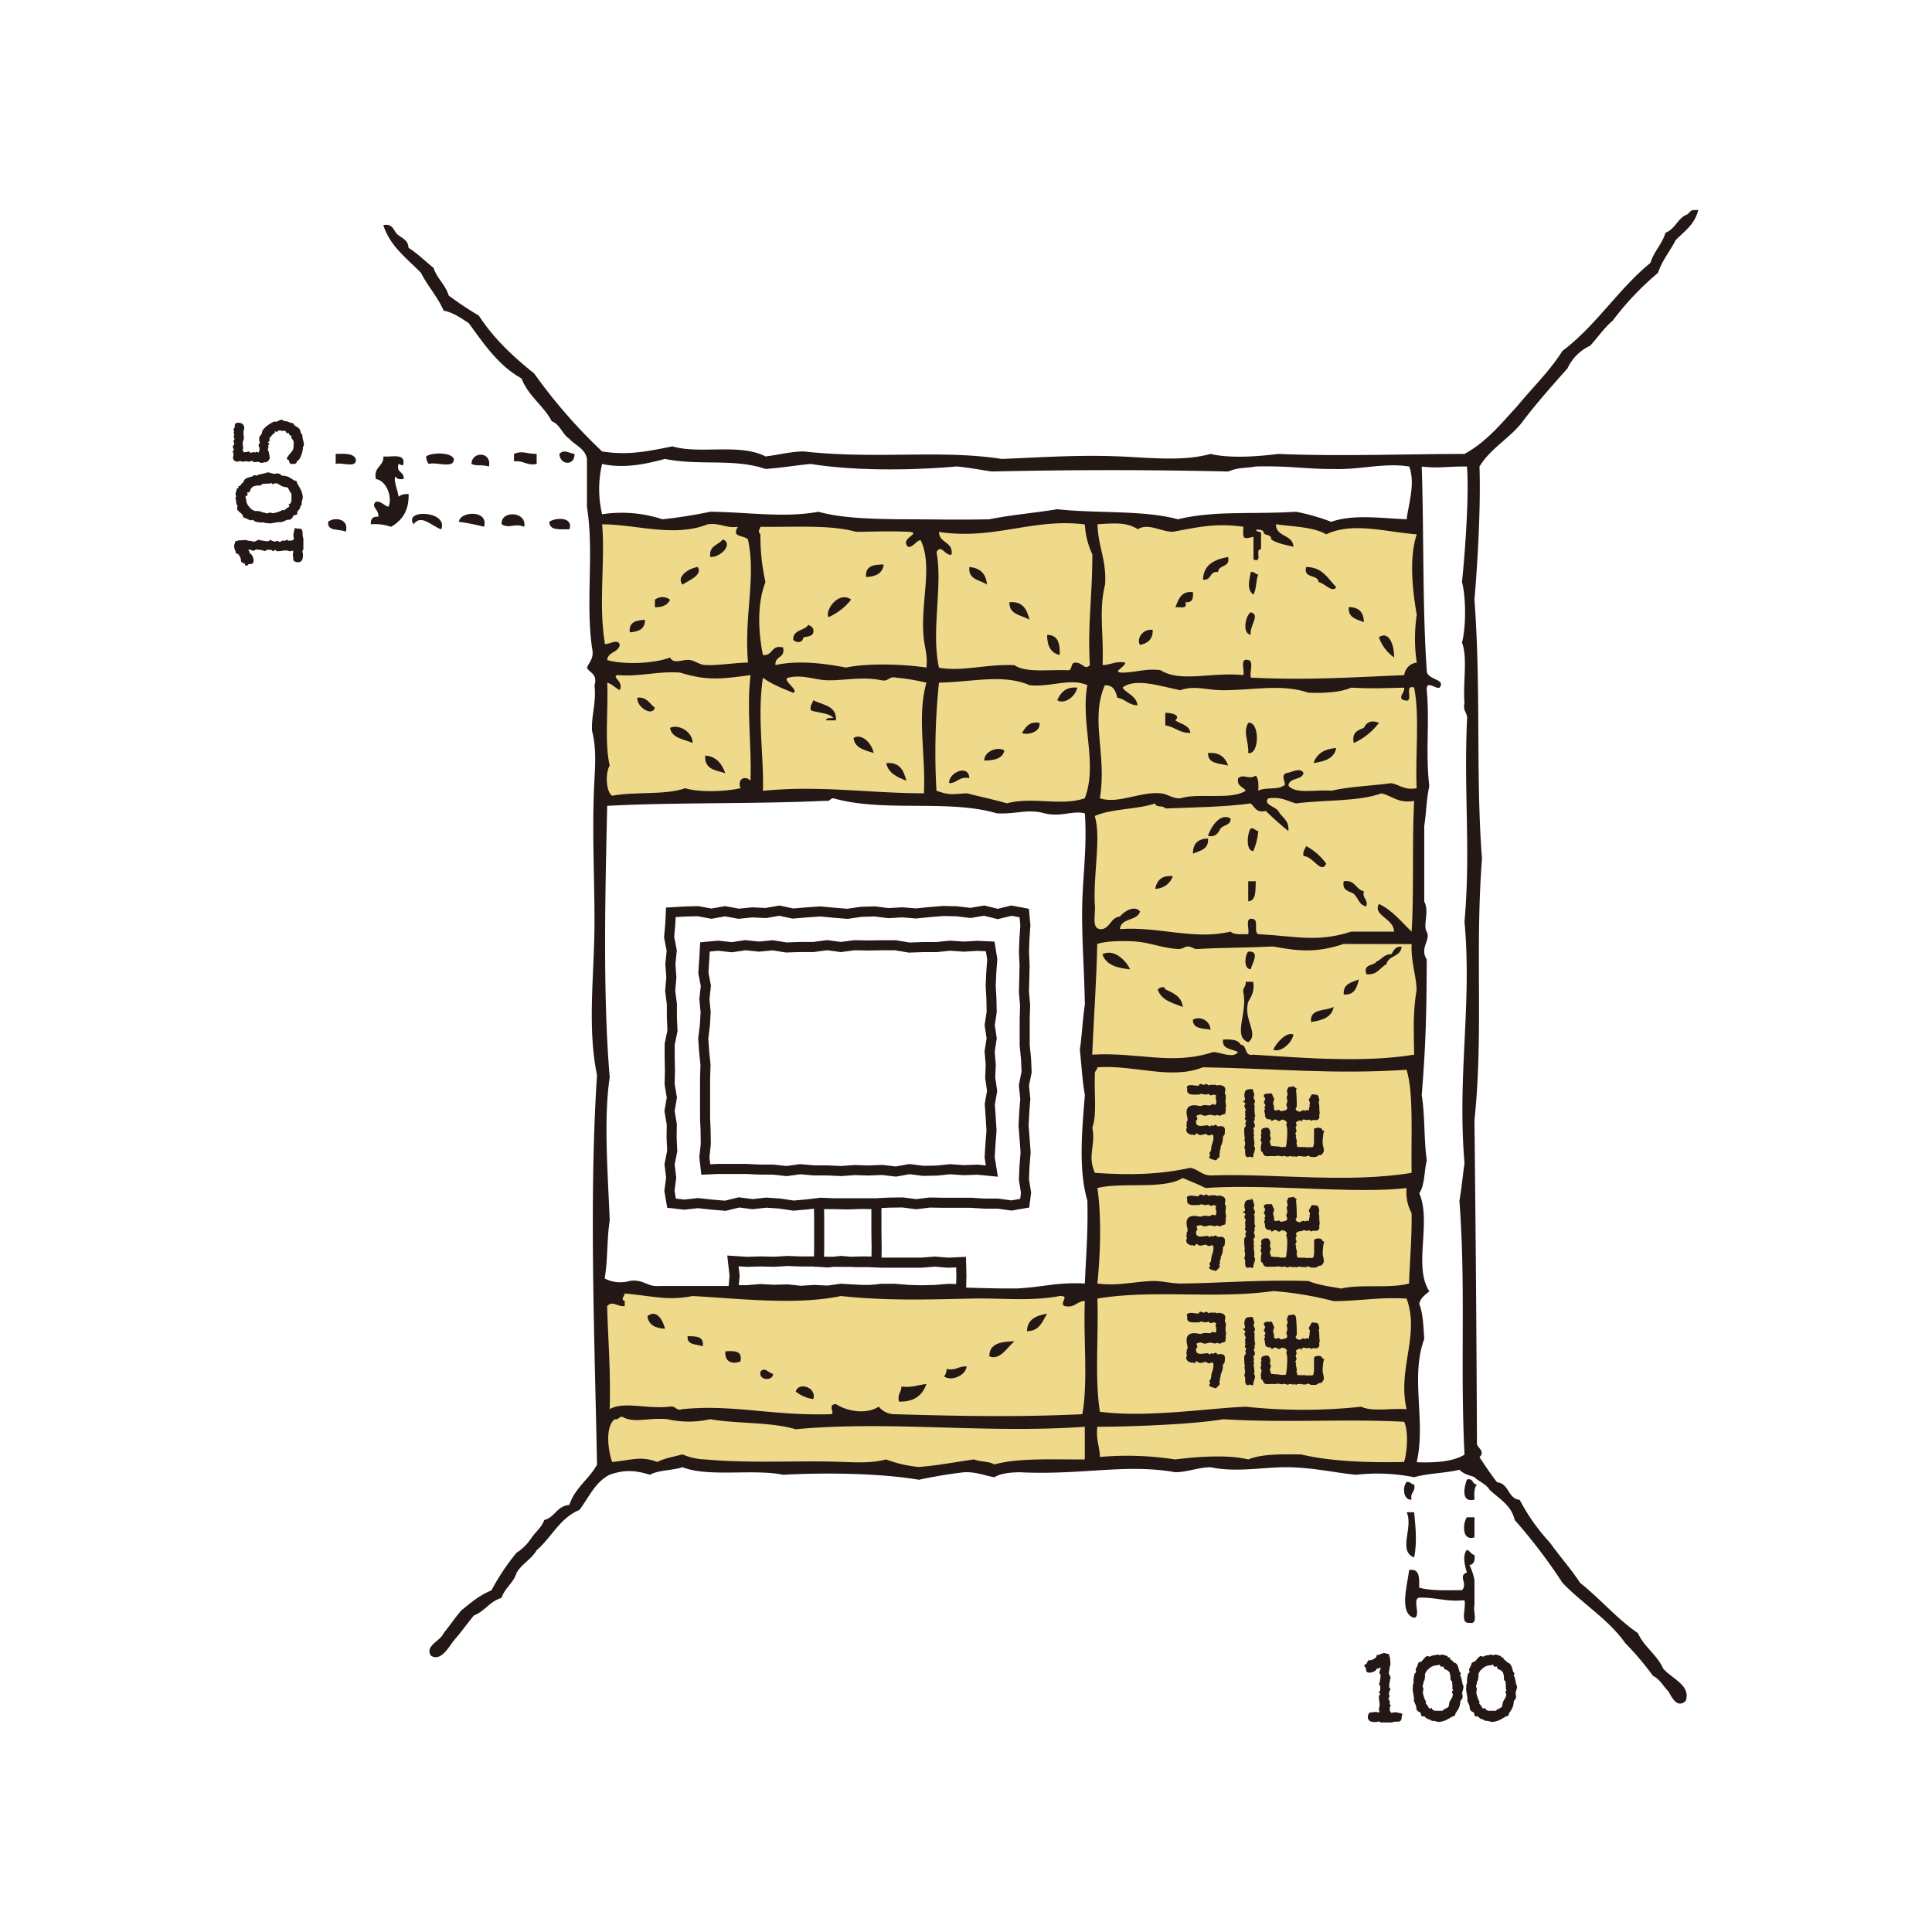 <svg id="レイヤー_1" data-name="レイヤー 1" xmlns="http://www.w3.org/2000/svg" viewBox="0 0 576 576"><defs><style>.cls-1{fill:#231815;}.cls-2{fill:#efd98a;}.cls-3,.cls-4{fill:none;stroke:#231815;}.cls-3{stroke-width:0.43px;}.cls-4{stroke-width:3px;}</style></defs><path class="cls-1" d="M506.3,62.62c-1,4.29-4.14,6.33-6.75,9-1.68,3.33-4,6-5.25,9.74A85.91,85.91,0,0,0,480.81,95.6c-2.57,2.16-4.46,5-6.74,7.49a13.69,13.69,0,0,0-6.75,6.75c-4.35,4.89-8.69,9.77-12.74,15-3.77,5.49-10,8.48-13.49,14.24.39,11.33-.45,27.4-1.5,39.72,2,26.83.36,53.36,2.25,77.19-2.13,27.59.48,52.08-2.25,78,.36,32.56.6,60.59.75,96.68.66,1.32,2.37,2.19.75,3.75,1.68,2.58,3.39,5.13,5.25,7.5,3.63.38,3.14,4.85,6.74,5.24a58.3,58.3,0,0,0,9,12.74c2.91,4.08,6.23,7.77,9,12,6,4.77,10.88,10.62,17.24,15,1.86,4.11,5.63,6.36,7.49,10.49,2.4,3,8.46,5,6.75,9.75-2.73,2.37-4.17-1.38-5.25-3-1.5-1.5-2.46-3.54-4.49-4.5a86.63,86.63,0,0,0-8.25-9.74c-5.07-7.17-12.74-11.75-18.73-18a162.86,162.86,0,0,0-14.25-18.73c-1-4.44-4.67-6.33-7.49-9-1-1.7-3.09-2.4-4.5-3.75-.75-.44-3-.68-4.5-2.24-4.19,1.05-9.44,1.05-13.49,2.24a55.74,55.74,0,0,0-17.23-.74c-6.06-.51-12.89-2.22-21-2.25-6.92,0-14.87,1.62-22.48,0-3.9.09-6.6,1.41-10.49,1.5-14.72-2.64-28,.93-46.47,0-2.94.06-5.64.36-7.49,1.49-3-.51-5.37-1.64-9-1.49-4.71.54-9.17,1.32-13.49,2.24-11.87-2-28.21-2.15-40.47-1.49-8.94-1.83-22.27.81-30-2.25-3,1-7.16.81-9.74,2.25-4.32-1.35-7.59-1.56-12,0-4.32,2.18-6.21,6.77-9,10.49-5.85,2.4-8.3,8.18-12.74,12-1.56,2.7-4.44,4.05-6,6.75-.93,3.06-3.51,4.49-4.5,7.49-3.51,1-5,4-8.25,5.24-2,2.46-3.89,5.1-6,7.5-1.5,2-3.84,6.27-6.75,4.5-2-3,2.82-4.35,3.75-6.75,1.8-2.19,3.39-4.61,5.25-6.74,2.75-2.25,5.42-4.56,9-6a66.66,66.66,0,0,1,7.5-11.24,14.72,14.72,0,0,0,4.49-4.5c1.23-1.77,3-3.06,3.75-5.24,3.21-.82,3.78-4.23,7.49-4.5,1.65-5.09,5.85-7.64,8.25-12-.63-35.23-2.46-78.49,0-116.17-3-14.57-.75-30.07-.75-45.72,0-14.15-.81-27.82,0-42.72.24-4.46.51-9.38-.75-14.24-.18-4.91,1.32-8.18.75-13.49,1-3.44-1.38-3.63-2.25-5.25.66-1.82,2.25-2.75,1.5-6-1.95-14.12.69-28.18-1.5-42V136.82c-.57-3.18-3.51-4-5.25-6-2.12-1.38-2.73-4.26-5.24-5.24-2.52-4.74-7-7.5-9-12.74-6.89-3.84-11.21-10.29-15.74-16.49-2.27-1.47-4.4-3.09-7.49-3.75-1.83-4.16-4.74-7.25-6.75-11.24-4.16-4.32-9.17-7.82-11.24-14.24,3.12-.63,3,2,4.5,3,1.29,1,2.94,1.56,3,3.75,2.76,1.73,4.94,4,7.49,6,1,3.21,3.57,5,4.5,8.24a105.62,105.62,0,0,0,9,6c4.41,6.83,10.25,12.23,16.49,17.24a157.88,157.88,0,0,0,20.24,23.23c7.82,1.29,14-.12,21-1.5,8.09,2.43,20-1,27.73,3,3.78-.45,7.11-1.38,11.24-1.5,21.89,2.43,41-.6,59.21,2.25,10.68-.42,22.85-1.29,35.23-.75,9.2.39,18.74,1.53,27-.75,5.84,1.41,14.27.75,20.23,0,17.78.78,39.31,0,55.47,0,6.5-3.51,10.91-9,15.73-14.24,4.5-5.49,9.63-10.37,13.5-16.49,10-7.49,16.6-18.38,26.22-26.23,1.05-3.45,3.45-5.54,4.5-9,2.76-1,3.51-4,6-5.25,1-.27,1.17-1.32,2.24-1.5Zm-108.68,77.2c-7.7.09-13.31-1-23.23-.75-3.27.6-4.77.15-8.24,1.5-24-.54-45.81-.54-70.46,0-3.5-.51-6.8-1.17-10.49-1.5-14.54,1.29-31.33,1.23-43.47-.75-5.27.48-7.34,1-13.49,1.5-9.38-3.24-19.7-.9-30-3-5.72,1.53-12.08,2.94-18.73,1.5a32.45,32.45,0,0,0,0,15,38.79,38.79,0,0,1,18,1.5c3.6-.37,9.3-1.2,14.24-2.25,10.41.06,22.25,1.92,32.23,0,7,1.95,15.86,2.13,24.73,2.25,10.38,0,16.46.21,26.23,0,6.45-1.32,13.59-1.89,20.24-3,11.72,1.29,25.78.21,36,3,11-2.67,21.91-1.41,35.22-2.25a62.73,62.73,0,0,1,10.49,3c6.63-2.31,14.69-1.08,22.48-.75.61-4.77,2.64-10.82.76-15.74-7.59-1.17-14.6,1-22.49.75m27.73,60c-.15,3,6,2.49,3.75,5.25-1.32.21-4-2.4-3.75.75.9,9.54-.42,18.32.75,28.48-1,5.19-.78,7.1-1.5,12v22.49c1.62,2.91-.48,7.13.75,9,1.26,2.52-2.22,4.77,0,8.25-.09,17-.27,25-1.5,40.47,1,6,.63,13.34,1.5,19.48-.8,3.18-.57,7.44-2.24,9.74,3.74,8.58-1.84,21.86,3,29.23-1.17,1.08-2.6,1.89-3,3.75,1.13,2.85,1.25,6.74,1.49,10.5-4.23,11.33.57,24.49-2.25,36.72,5.7.21,10.83-.18,14.25-2.25-1.32-27,.44-49.31-1.51-75.7.63-3.63,1-7.46,1.51-11.24-2.19-26.08,2.27-47.4,0-71.95,1.88-21.28-.22-37.77.74-60,.36-2.36-1.35-2.64-.74-5.24-.51-5.76,1-13.49-.75-18,1.22-4.41,1.22-13.58,0-18,1.1-10.61,2.12-26.77,1.49-34.47-6-.09-8.21.63-13.49,0,.66,20,.21,42.75,1.5,60.7M311.43,242.49c-5-1.43-8.48.31-14.24,0-14.39-4.28-33.63-.2-48.71-4.49-1,0-1,1-2.25.75-21.59,1-44.67.42-65.2,1.5-.57,25.15-1.35,56.27.75,80.94-1.86,12.26-.55,28.57,0,42.72-.87,5.4-.55,11.93-1.51,17.24a10,10,0,0,0,7.5.74c4.11-.62,5.13,1.9,9,1.51H226c3,0,4.5,1.49,7.5,1.49,22.3-3.68,47.51-.59,69.7-.75,8.42-.47,11.45-1.86,20.24-1.49.26-6.93,1-15.32.74-24.74-2.66-9.08-1.64-20.5-.74-31.47-.78-4.2-1-9-1.5-13.49.65-4.35.84-9.15,1.5-13.49-.22-11.55-1.05-20.81-.76-30.73.27-8.64,1.41-16.7.76-26.24-3.63-.92-7,1.18-12,0"/><path class="cls-2" d="M385.63,163.05c-.18-3.81-5.18-2.81-5.24-6.75,5.27.73,11.2.79,15,3,7.83-3.74,17.54-.72,27,0-2.33,7-1.29,16.52,0,24a48.09,48.09,0,0,0,0,14.24,4.25,4.25,0,0,0-3.74,3.74c-16.43.69-28.66,1.56-45.72.75-.45-1.56.93-4.91-.75-5.24-2.7-.72-1.05,2.94-1.5,4.49-9.44-1-18.74,2.32-24.73-1.5-4.5-.51-7.32.69-11.24.76-3.51-.07.87-1.71.75-3-3-.51-4.29.72-6.75.75.39-9.47-1.17-16.28.75-24,.51-7.28-2.13-11.36-2.25-18,4.26-.2,8.66-.8,12,1.51,3.12-2,6.93.77,10.5.74,7.4-1.34,12.5-2.66,21-1.5-.21,3.72-.17,3.75,3,3v6.75c2.94,1.2.27-3.24,2.25-3v-4.5c.15-.63-.3-.72-.75-.75-2.13-.86,1.2-.86,1.5,0,.09,1.42,2.48.51,2.24,2.25,1.77,1.23,4.35,1.65,6.75,2.25"/><path class="cls-2" d="M418.61,423.87c1.37,2.72.92,9.17,0,12-11.22.24-21.83-.18-30.73-2.25-5.79-.06-11.66-.18-15.74,1.5-5.88-1.53-15.71-.81-21.74,0a93.27,93.27,0,0,0-22.48-.75c-.06-3.18-1.26-5.25-.75-9,10.07,0,28.87-.74,37.48-2.24,19.81,1.14,35.64-.18,54,.75"/><path class="cls-2" d="M323.42,425.37v9.74c-9.38.09-19.54-.54-27,1.5-1.47-1-4.28-.72-6-1.5-5.49.75-10.67,1.8-16.49,2.25a36.76,36.76,0,0,1-9.74-2.25c-4.29,1.11-8.46.9-12.74.75-13.61-.51-27.43.51-41.23-.75a18.36,18.36,0,0,1-6.74-1.5c-2.55.69-5.37,1.14-7.5,2.25-5.15-1.89-7.85-.48-13.49,0-1.2-3.51-2.13-10.37.75-12.74,1.2.21,1.29-.72,2.25-.75,3.6,2.1,7.65.18,13.49.75a28.92,28.92,0,0,0,12.74,0c8.1,1.41,18.2.78,25.48,3,28.15-2.64,56.55,1.37,86.19-.75"/><path class="cls-2" d="M315.93,386.39c3.33-.12-.36,2.13,1.5,3,3.12.63,3.54-1.47,6-1.5-.47,11,1,23.95-.74,33.73-19.1.93-37,.57-56.22,0a6.06,6.06,0,0,1-4.49-2.25c-3.45,2.28-9.12,1.59-12.74-.75-2.79.06-.06,2.94-1.5,3-17.6.54-29.08-3-44.22-1.5-2.13.63-1.95-1.05-3.75-.75-6.95.81-13.73-1.68-18,.75.32-11.84-.51-21.1-.76-30.73,1.68-1.74,2.91.24,5.25,0v-1.5c-1.35-.54-.12-1.34,0-2.25,8.88.82,12.8,2.19,20.24.75,14.15.79,30.94,2.79,44.22,0,14.18,1.53,27.31,1,39.72.75,8.36-.15,16.88.87,25.48-.75"/><path class="cls-2" d="M419.36,387.14c4,11.06-2.79,20.93,0,33-4.38-.39-10.34.84-13.49-.75a161.55,161.55,0,0,1-34.48,0c-11.72.51-29.59,3.33-43.47,1.5-1.59-9.9-.36-22.64-.75-33.73,16.49-2.79,35.41.21,52.46-2.25a103.05,103.05,0,0,1,18,3c7.47,0,13.73-1.26,21.74-.75"/><path class="cls-2" d="M419.36,354.17a13,13,0,0,0,1.49,7.49c.12,7.77-.65,15.5-.74,21-5.7,1.57-14.36.12-20.24,1.51-3.39-.6-6.92-1.06-9.74-2.25-15-.45-26.71.68-38.22.74-2.88,0-5.34-.8-8.25-.74-5.19.12-10.58,1.58-16.49.74.78-7.55,1.35-19.3,0-28.47,7.65-1.86,19.61.59,25.48-3,2.22,1,4.62,1.89,6.75,3,18.92-1.29,44.55,1.83,60,0"/><path class="cls-2" d="M419.36,318.94c2.15,7.05,1.29,19.7,1.49,30.73-19.12,3.15-40.64.18-59.2.75-3.27.27-4.2-1.8-6.75-2.25-9.23,2-17.89,2.25-28.48,1.5-2.34-5.34.33-8.13-.75-13.49,1.44-4.05.48-10.52.75-15.74-.21-1.2.72-1.29.75-2.25,11.15-.75,21.83,3.84,31.48,0,21.82.36,38.61,2.19,60.71.75"/><path class="cls-2" d="M420.86,281.47c-.25,5.21,1.26,8.72,1.49,13.49-1.13,7.22-.86,11.24-.74,19.48-15,2.43-32.35,1-48,0-2.82.57-1.62-2.88-3.75-3-.72-1.53-2.87-1.62-5.24-1.5-.33,3.08,2.78,2.69,4.49,3.74-1.65,2.07-5.33-.11-7.49,0-12.29,4-22.37-.05-36,.75.6-13.28,1.29-22.09,1.5-33,2.52-.9,7.68-1,11.25-.75,4.1.24,8.21,2,12.74,2.25,1.61.09,1.91-.72,3-.75,1.35,0,1.59.84,3,.75,8-.45,12.89-.3,22.48-.75,8.19,1.56,13.22,1.8,21-.75Z"/><path class="cls-2" d="M421.6,238.75c-.65,12.65,0,28.42-.75,39-3.08-2.91-5.66-6.33-9.74-8.25-1.95,3.51,4.5,4.26,4.5,8.25H402.87c-10,3.24-16.25,1.41-27.73.75-1.47-.51.18-4.17-1.5-4.5-2.7-.72-1.05,2.94-1.5,4.5-2,0-4.29.27-5.25-.75-11,2.61-21.28-1.59-33-.75.27-3.47,5.19-2.31,6-5.25-1.74-2.18-5.12.31-6,1.5-2.73.28-2.79,3.21-5.25,3.75-3.66.42-1.8-4.7-2.25-7.5-.41-9.35,1.92-19.84,0-26.22,5-2.25,12.63-1.9,18-3.75.12,1.38,2.55.45,3,1.5,8.66-.33,17.57-.42,25.48-1.5,1.26,1,1.59,2.91,4.5,2.24,2.15,2.08,4.4,4.11,6.74,6,.33-3.33-2-4-3-6-1-1.34-4.61-2-3-3.74,3.84-.6,5.7.81,8.25,1.5,8.37-1.11,18.5-.48,25.48-3,3.27.72,4.92,3.06,9.74,2.25"/><path class="cls-2" d="M418.61,205c.45,1.32-2.19,3.12,0,3.75,3.39,1.14-.39-4.89,3-3.75,1.71,8.55.28,20.21.75,30-3.65.66-5-1-7.49-1.5-6,.78-12.53,1-18,2.25-4.34-.42-10.64,1.14-12.74-1.5.18-2.55,4-1.53,4.5-3.75-.9-2-3.9,0-5.25,0-1.92,1,.69,3.66-.75,3.75-1.67,1.32-5.63.36-7.49,1.5.09-1.86.12-3.6-.75-4.5-2.31,1.38-3.36-.69-5.25.75-.51,2.52,1.53,2.46,2.25,3.75-4.35,2.88-13.94.54-19.49,2.25-2.24.21-3.74-1.32-6-1.5-6-.51-12.65,3.3-18,1.5,2.22-13-3-23.41,1.5-33.73,2.19.09,2.94.84,3.75,3.75,2.37.39,3.3,2.22,6,2.25-.41-2.85-3.11-3.39-4.49-5.25,3.74-3.08,11.45-.36,17.23.75,4.11-1.47,7.74-.09,12,0,8.84.18,17.93-2.07,26.23.75,4.91.18,9.41-.09,12.74-1.5,6.05.33,9.2.15,15.74,0"/><path class="cls-2" d="M324.17,204.27c-2.06,11.52,3.18,23.36-.75,33.73-7.22,2.43-15.43-.57-23.23,1.5-3.9-1.11-8-2-12-3-4.79.36-5.34.51-9-.75a202.78,202.78,0,0,1,.75-32.23c10.07-.18,19-2.67,27,.75,6.11.72,12.05-2.25,17.23,0"/><path class="cls-2" d="M276.21,203.52c-2.85,10-.21,21.08-.75,33-17.12-.06-30.85-2.43-48-.75.3-10.4-1.76-22.21,0-33.73,2.55,1.95,5.82,3.18,9,4.5,2-.63-3.5-3.87-1.49-4.5,4.28-1,7.64.57,11.24.75,5.19.24,10.32-1.2,16.49,0,2.28.54,2.21-1.28,4.5-.75a62,62,0,0,1,9,1.5"/><path class="cls-2" d="M223.75,201.27c-1.21,10.8.36,19.76,0,31.48-1.45-1.53-4-.81-3,2.25-4.41,1-12.15,1.32-16.49,0-5.88,2.13-15,.93-21.74,2.25-1.91-1.17-2.09-6.92-.74-9-1.63-6.89-.36-16.63-.75-24.73,1.55.45,2.42,1.59,3.74,2.25,1.32-2.66-2.52-3.87-.75-4.5,7,.55,11.75-1.22,18.74-.75,8.21,2.55,12.56,1.89,21,.75"/><path class="cls-2" d="M226.74,157.05c9.84.16,20.69-.68,28.48,1.5,6.84-.05,9.21-.27,15.74,0,3.75.34-1.65,1.59-.75,3.75,1.08,2.7,4-2.84,4.5-.75,3.42,7.8-.51,18.86.75,29.23.36,2.64,1.11,4.89.75,8.24-6.75-1-17.3-1.4-24,0-6.21-1.19-14.25-2.27-21-.74-.3-2.79,3-1.95,2.25-5.25-3.66-.93-2.91,2.58-6,2.25-1.47-7.2-1.71-15.47.75-21.73a63,63,0,0,1-1.5-14.25c-.9-1-.29-1.16,0-2.25"/><path class="cls-2" d="M179.53,156.31c10.13,0,21.37,4,31.47,0,3.78-.51,5.22,1.25,9,.75-2,3.21,1.38,2.33,3,3.74,2.48,11.55-1.2,22.52,0,36.73-4.47.09-8.82.93-12.75.74-1.7-.08-3-1.25-4.49-1.49-2.22-.36-4.83,1.47-6-.75-4.35,1.74-13.58,2.28-18.74.75.22-2.52,3.33-2.16,3.75-4.5-.42-2.49-4.85.93-4.49-.75-1.86-11.72.15-23.5-.75-35.22"/><path class="cls-2" d="M323.42,156.31a25,25,0,0,0,2.25,9c0,12.83-1.44,20.39-.75,33-1.59,1.66-2.21-1-4.49-.74-1.41.09-.51,2.48-2.25,2.25-5.52-.24-12.33.84-15.74-1.51-8.46-.39-15.29,2-22.49.76-2.42-10.8,1.17-24.38-.74-34.48,1.4-2.55,2.63,1.29,4.49.75.51-4-3.71-3.3-3.75-6.75,16.49,2.49,27.83-4.19,43.47-2.24"/><path class="cls-1" d="M415.61,196a12.35,12.35,0,0,1-4.5-6c3.06-2.13,4.62,2.55,4.5,6"/><path class="cls-1" d="M343.66,187.78c.09,2.82-1.47,4-3.75,4.5-1.2-1.59.63-4.91,3.75-4.5"/><path class="cls-1" d="M372.89,182.54c3,.78-.45,4,0,6.74-2.73-.54-1.47-5.9,0-6.74"/><path class="cls-1" d="M402.12,181q4.45,0,4.5,4.5c-2.1-.9-4.77-1.23-4.5-4.5"/><path class="cls-1" d="M355.65,176.54c.21,2-.27,3.21-2.25,3,.75,2.25-1.68,1.32-3,1.5,1-2.28,1.62-4.89,5.24-4.5"/><path class="cls-1" d="M372.89,170.55c1.2-.21,1.29.71,2.25.75-.78,1.7-.48,4.52-1.5,6-2-1.74-1.2-4-.75-6.74"/><path class="cls-1" d="M389.38,169.05c5,0,6.5,3.5,9,6-1.2,1.89-3.59-1.31-5.25-1.5-.26-2.49-4.61-.9-3.74-4.49"/><path class="cls-1" d="M366.14,166.05c.72,3.24-2.82,2.19-3,4.5-2.67-.42-1.83,2.67-4.5,2.25.21-4.53,3.48-6,7.49-6.75"/><path class="cls-1" d="M437.34,462.09c1,.27,1.17,1.32,2.25,1.5.21,1.71-.17,2.82-1.5,3a16.82,16.82,0,0,1,1.5,4.49v7.5c-.54,1.71,1.35,5.84-1.5,5.24-3,.31-.83-4.67-1.5-6.74-5.3.57-8.57-.93-13.49-.75-2.15.33.67,5.67-1.5,6-4.58-1.26-2-9.78-1.49-14.24,3.29-.54,3,2.48,3,5.24,3.51,1,8.22.78,12.75.75,1.91-1.89-1.35-4.29,1.49-5.24-.57-1.77-1.47-5.19,0-6.75"/><path class="cls-1" d="M437.34,452.35h2.25v6c-3.92,1.23-3.45-4.43-2.25-6"/><path class="cls-1" d="M419.36,450.85h2.25c.3,3.48,1,8.72,0,13.49-5-1.89-.1-9.08-2.25-13.49"/><path class="cls-1" d="M419.36,441.85c1.2-.21,1.29.72,2.25.75.53,2.29-1.29,2.19-.76,4.5-2.57.24-2.75-3.93-1.49-5.25"/><path class="cls-1" d="M437.34,441.1c2-.53,1.5,1.5,3,1.5-.87.91-.84,2.64-.75,4.5-4.23,1-3-4-2.25-6"/><path class="cls-1" d="M169.78,157.8c-2.66-.08-6,.55-6-2.24,1.56-1.2,7.22-1.68,6,2.24"/><path class="cls-1" d="M103.08,158.55c-1.74-1-5.61.1-5.24-3,1.88-1.53,6.41-.87,5.24,3"/><path class="cls-1" d="M156.29,157.05c-3-1.19-4.35.7-6.74-.75-.33-4.34,7.67-3.8,6.74.75"/><path class="cls-1" d="M144.3,157.05a71.39,71.39,0,0,0-7.49-1.49c.33-3.18,9-3.63,7.49,1.49"/><path class="cls-1" d="M131.56,157.8c-2.64-.75-6-4.76-8.24-1.49-3.21-4.62,10.4-4.08,8.24,1.49"/><path class="cls-1" d="M118.07,142.07c-1.08.42.6,4.35.75,6a4.22,4.22,0,0,1,3-.75c.12,5.13-2.07,7.92-5.25,9.74a14.21,14.21,0,0,0-6-.74c-.12-1.65.63-2.4,2.24-2.25.21-2.28-2.39-2.91-.75-4.5,1.86-.12,2.31,1.17,3.75,1.5,1.26-2.61-.48-7.77-3.75-8.24-.75-3.75,2.35-3.66,2.25-6.75,2.28.24,5.82-.84,6,1.5,0,1.92-.57.9-1.5.75-.81,2.79,1.86,2.13,1.5,4.5-1,.06-2.13.11-2.25-.75"/><path class="cls-1" d="M145.8,139.07c-2.82-.69-3.51,0-5.24-.75.08-3.81,6.05-3.81,5.24.75"/><path class="cls-1" d="M135.31,136.82c.12,3.09-5.22.78-7.5,1.5a3.61,3.61,0,0,1-.75-2.25c1.77-1.23,7.41-1.29,8.25.75"/><path class="cls-1" d="M100.08,135.32c2.55-.06,5.22-.24,6,1.5.45,3-4.11.87-6,1.5Z"/><path class="cls-1" d="M171.28,135.32c.15,3.66-4.38,3.42-4.5,0,1.41-1.47,2.76-.24,4.5,0"/><path class="cls-1" d="M160,135.32v3c-3.09.6-3.84-1.14-6.75-.75v-2.25c2.64-1.08,3.49,0,6.75,0"/><path class="cls-1" d="M242.48,417.12a10.7,10.7,0,0,1-5.24-2.25c.89-3,6.29-1.26,5.24,2.25"/><path class="cls-1" d="M276.21,412.62C275,416,272.58,418,268,417.87c-.54-2.28.78-2.72.75-4.49,3.18.44,5-.55,7.5-.76"/><path class="cls-1" d="M230.49,409.63c-.06,2.21-4.47,2-3.75-.75,1.32-1.38,2.19.32,3.75.75"/><path class="cls-1" d="M288.2,407.38c-.33,2.76-4.5,4.5-6.74,3a3.61,3.61,0,0,0,.74-2.24c2.82.57,3.6-.93,6-.75"/><path class="cls-1" d="M216.25,402.88c2.7-.21,5.19-.18,4.5,3-2.1.9-4.77.42-4.5-3"/><path class="cls-1" d="M302.44,399.88c-2.22,1.89-4.32,5.79-7.49,4.5,0-3.95,3.62-4.38,7.49-4.5"/><path class="cls-1" d="M205,398.38c2.52,0,5,0,4.5,3-1.77-.71-4.77-.24-4.5-3"/><path class="cls-1" d="M312.18,391.64c-1.41,2.34-2.27,5.22-6,5.24.09-3.65,2.84-4.64,6-5.24"/><path class="cls-1" d="M198.26,396.14c-2.84-.15-4.91-1.08-5.24-3.75,2.79-2.25,4.7,1.41,5.24,3.75"/><path class="cls-1" d="M385.63,308.45c-.54,2.76-4.08,5.48-6,4.5,1-2.34,4.11-5.46,6-4.5"/><path class="cls-1" d="M360.9,307c-2.31-.45-5.31-.18-5.25-3a3.59,3.59,0,0,1,5.25,3"/><path class="cls-1" d="M397.62,300.2c-.57,3.18-3.5,4-6.75,4.5-.45-4.19,4.33-3.17,6.75-4.5"/><path class="cls-1" d="M352.65,300.2c-3.08-1.16-6.5-2-7.49-5.24.6-.51,2-1.17,2.25,0,2.4,1.08,4.88,2.13,5.24,5.24"/><path class="cls-1" d="M371.39,292.71h2.25c.45,2.94-.63,4.35-1.5,6-1.56,5.27,3.39,9.59,0,12-4.77-1.65,0-8.93-1.5-15-.09-1.34.93-1.58.75-3"/><path class="cls-1" d="M405.12,292c-.57,2.43-1.26,4.73-4.5,4.5-.27-3.27,2.4-3.6,4.5-4.5"/><path class="cls-1" d="M372.14,283.72c3.66-.3,1.2,3.41.75,5.24-2.19,0-1.77-4.22-.75-5.24"/><path class="cls-1" d="M336.92,289c-3.84-.39-7.2-1.29-8.25-4.5,3.33-1.76,7,1.74,8.25,4.5"/><path class="cls-1" d="M417.86,282.22c-.15,3.11-4,2.55-4.5,5.24-2,1-2.67,3.33-6,3-1-3.24,2.13-2.37,3-3.75,1.59-.65,2.22-2.27,4.5-2.24.66-1.11,1.11-2.37,3-2.25"/><path class="cls-1" d="M400.62,262.73c3.51-.51,3.51,2.49,6,3-.54,2.28,1.28,2.19.75,4.49-2.19-.29-2.43-2.57-3.75-3.74-1.41-.84-3.6-.9-3-3.75"/><path class="cls-1" d="M372.14,262.73h2.25c-.15,2.61.27,5.76-2.25,6Z"/><path class="cls-1" d="M349.66,261.23a5.6,5.6,0,0,1-5.25,3.75c.51-2.49,1.92-4.08,5.25-3.75"/><path class="cls-1" d="M389.38,252.24a17.53,17.53,0,0,1,6,5.24c-1.41,3.3-3.95-2.25-6.74-2.25-.33-1.55.51-2,.75-3"/><path class="cls-1" d="M360.15,250c.27,3.27-2.4,3.6-4.5,4.5q0-4.45,4.5-4.5"/><path class="cls-1" d="M372.89,247c1.2-.21,1.29.72,2.25.75a18.73,18.73,0,0,1-1.5,6c-2.37-.15-1.74-5.55-.75-6.75"/><path class="cls-1" d="M366.89,244c.12,2.1-2.12,1.89-3,3-.69,1.32-1.38,2.61-3.75,2.25.9-2.85,3.69-7,6.74-5.25"/><path class="cls-1" d="M289,232c-3.12-.63-3.54,1.47-6,1.5-.41-3,5.76-5.93,6-1.5"/><path class="cls-1" d="M264.22,227.51c4.1-.37,5.21,2.28,6,5.24-2.7-1.05-5.34-2.16-6-5.24"/><path class="cls-1" d="M210.25,225.26c3.48.27,4.95,2.55,6,5.24-2.91-.83-6.32-1.17-6-5.24"/><path class="cls-1" d="M360.15,224.51c3.54-.3,5.16,1.35,6,3.74-2.51-.71-6.08-.41-6-3.74"/><path class="cls-1" d="M398.37,223c-.57,3.18-3.5,4-6.75,4.5.94-2.82,3.27-4.23,6.75-4.5"/><path class="cls-1" d="M299.44,223.76c-.54,2.46-3.05,2.94-6,3,0-2.9,4.13-4.28,6-3"/><path class="cls-1" d="M260.47,224.51c-2.61-.9-5.63-1.38-6-4.5,2.46-1.53,5.52,1.68,6,4.5"/><path class="cls-1" d="M206.51,221.51c-2.58-1.17-6.18-1.32-6.75-4.5,2.37-1.22,6.72,1,6.75,4.5"/><path class="cls-1" d="M372.14,215.51c3.45-.63,3.45,9.63,0,9,.21-3.63-1.65-6,0-9"/><path class="cls-1" d="M309.93,215.51c.37,3.06-4.16,3.72-5.24,3,1.11-1.65,2-3.51,5.24-3"/><path class="cls-1" d="M411.11,215.51a19.36,19.36,0,0,1-7.49,6c-.69-3.18,1.23-3.78,3-4.5,1-2,2.46-2.3,4.5-1.5"/><path class="cls-1" d="M347.41,212.52c2.1,0,4.64.69,3,2.24,1.59,1.17,4.17,1.35,4.5,3.75-3.33.09-4.64-1.86-7.49-2.25Z"/><path class="cls-1" d="M242.48,208.77c2.79,1.47,7,1.53,6.75,6h-3c.12-.87,1.38-.63,2.25-.75-1.44-1.55-4.56-1.43-6.75-2.25-.33-1.55.51-2,.75-3"/><path class="cls-1" d="M190,208c3-.27,3.63,1.86,5.24,3-.71,2.74-5.48-.14-5.24-3"/><path class="cls-1" d="M321.18,205c-.49,2.61-3.84,5.16-6,3.75,1.05-2.19,2.46-4.05,6-3.75"/><path class="cls-1" d="M312.18,189.28c3.27,0,3.9,2.61,3.75,6-2.64-.6-3.75-2.73-3.75-6"/><path class="cls-1" d="M241,186.28c.66.33,1.35.67,1.5,1.5.24,2-1.56,1.92-3,2.25-.21,1.74-2,1.71-3,.75-.15-3.15,3.35-2.64,4.49-4.5"/><path class="cls-1" d="M192.27,184.79c.09,2.84-2,3.53-4.5,3.74-.39-3.11,1.89-3.59,4.5-3.74"/><path class="cls-1" d="M300.94,179.54c4.11-.36,5.22,2.28,6,5.24-2.28-1.46-6.12-1.37-6-5.24"/><path class="cls-1" d="M253.72,178.79A17.42,17.42,0,0,1,247,184c-1.11-2.09,3.05-7.94,6.74-5.24"/><path class="cls-1" d="M199.76,178.79c-.69,1.56-2.21,2.28-4.5,2.25v-2.25a3.69,3.69,0,0,1,4.5,0"/><path class="cls-1" d="M289,169.05c3.24.27,5,2,5.24,5.24-2-1.46-5.63-1.34-5.24-5.24"/><path class="cls-1" d="M208,169.05c1.64,2.37-2.7,4-4.5,5.24-2.07-2.36,2-4.94,4.5-5.24"/><path class="cls-1" d="M263.47,168.3c-.33,2.67-2.4,3.6-5.25,3.74-.36-3.35,2.25-3.74,5.25-3.74"/><path class="cls-1" d="M215.5,160.8c3.27,1.38-.75,5.49-3.75,5.25-.45-3.45,2.49-3.51,3.75-5.25"/><path class="cls-1" d="M89.24,157.82a.66.66,0,0,1,.7.53,5.8,5.8,0,0,1,.07,1.19,2.13,2.13,0,0,0,.11.6,2.14,2.14,0,0,1,.11.58c0,.33,0,.83,0,1.48s0,1.12,0,1.41a.48.48,0,0,1-.15.37c-.11.1-.16.17-.16.21a2.69,2.69,0,0,0,.09.56,2.13,2.13,0,0,1,.1.56,4,4,0,0,1-.19,1.46,1.14,1.14,0,0,1-1.15.64,1.67,1.67,0,0,1-.73-.18c-.26-.12-.39-.27-.39-.47a6.56,6.56,0,0,0-.06-.79,6.17,6.17,0,0,1-.06-.73,1.66,1.66,0,0,1,.07-.4,1.4,1.4,0,0,0,.09-.4c0-.19-.21-.36-.61-.54a.52.52,0,0,0-.21.11.41.41,0,0,1-.24.12,2.81,2.81,0,0,1-.63-.12,3.35,3.35,0,0,0-.7-.11c-.26,0-.69,0-1.3.11a11.56,11.56,0,0,1-1.19.12.85.85,0,0,1-.44-.21.94.94,0,0,0-.48-.21c-.09,0-.15.06-.2.18s-.1.18-.19.18a3.74,3.74,0,0,1-.33-.18,1.11,1.11,0,0,0-.56-.18l-.61,0a3,3,0,0,1-.6,0l-.32.35a10.57,10.57,0,0,0-2.71-.44.71.71,0,0,0-.41.17.67.67,0,0,1-.38.18,1.93,1.93,0,0,1-.66-.18,2.06,2.06,0,0,0-.65-.17.43.43,0,0,0-.3.19.53.53,0,0,0-.18.32l.42.41c0,.42-.07.59-.07.48,0,.15.1.22.31.22s.41.23.62.67a2.8,2.8,0,0,1,.32,1.12c0,.59-.18.89-.51.89-.6,0-1,.09-1.06.27a.45.45,0,0,1-.38.27c-.13,0-.2-.19-.22-.57l-.51-.13-.2-.23-.35-.09c-.06,0-.09-.14-.09-.28a3,3,0,0,0-.48-1.52,1.44,1.44,0,0,0-1.08-.85,2.68,2.68,0,0,0-.41-1.24l0-.35L70,163l0-.13a3.21,3.21,0,0,1,.16-.7,6.31,6.31,0,0,0,.19-.67c.37.07.61,0,.74-.19a5.72,5.72,0,0,0,.57,0c.26,0,.44-.05.56-.05a3.5,3.5,0,0,0,.48,0,2.48,2.48,0,0,1,.43-.06,2.1,2.1,0,0,1,.58.14,2.37,2.37,0,0,0,.6.12,3.82,3.82,0,0,1,.76.11,3.25,3.25,0,0,0,.67.12,1.52,1.52,0,0,0,.67-.2,3.18,3.18,0,0,1,.67-.29.6.6,0,0,0-.06.29c0,.13,0,.2.15.2s.16-.07.21-.2.11-.19.18-.19a7.83,7.83,0,0,1,1,.14,6.34,6.34,0,0,0,1.1.15,1.17,1.17,0,0,0,.92-.39,2.78,2.78,0,0,0,1.18.42l.23.13a.3.3,0,0,0,.28-.13.45.45,0,0,1,.29-.16,1,1,0,0,1,.43.16.88.88,0,0,0,.43.16.93.93,0,0,0,.49-.21,1,1,0,0,1,.49-.2l.55.09c.08,0,.18,0,.3-.14s.2-.17.24-.17.23.08.32.25a1.13,1.13,0,0,0,.38,0,.63.63,0,0,1,.35,0s0,0,0,0l.41,0a2.16,2.16,0,0,0,1-.73,1.9,1.9,0,0,1-.25-1,2.87,2.87,0,0,1,.13-1c.12-.51.2-.83.22-1l.1,0a.36.36,0,0,1,.31.19l.16,0a2.32,2.32,0,0,1,.67-.12"/><path class="cls-3" d="M89.24,157.82a.66.66,0,0,1,.7.53,5.8,5.8,0,0,1,.07,1.19,2.13,2.13,0,0,0,.11.6,2.14,2.14,0,0,1,.11.58c0,.33,0,.83,0,1.48s0,1.12,0,1.41a.48.48,0,0,1-.15.37c-.11.1-.16.17-.16.21a2.69,2.69,0,0,0,.09.56,2.13,2.13,0,0,1,.1.56,4,4,0,0,1-.19,1.46,1.14,1.14,0,0,1-1.15.64,1.67,1.67,0,0,1-.73-.18c-.26-.12-.39-.27-.39-.47a6.56,6.56,0,0,0-.06-.79,6.17,6.17,0,0,1-.06-.73,1.66,1.66,0,0,1,.07-.4,1.4,1.4,0,0,0,.09-.4c0-.19-.21-.36-.61-.54a.52.52,0,0,0-.21.11.41.41,0,0,1-.24.12,2.81,2.81,0,0,1-.63-.12,3.35,3.35,0,0,0-.7-.11c-.26,0-.69,0-1.3.11a11.56,11.56,0,0,1-1.19.12.85.85,0,0,1-.44-.21.94.94,0,0,0-.48-.21c-.09,0-.15.06-.2.18s-.1.18-.19.18a3.74,3.74,0,0,1-.33-.18,1.11,1.11,0,0,0-.56-.18l-.61,0a3,3,0,0,1-.6,0l-.32.35a10.57,10.57,0,0,0-2.71-.44.71.71,0,0,0-.41.17.67.67,0,0,1-.38.18,1.93,1.93,0,0,1-.66-.18,2.06,2.06,0,0,0-.65-.17.43.43,0,0,0-.3.19.53.53,0,0,0-.18.32l.42.41c0,.42-.07.59-.07.48,0,.15.1.22.31.22s.41.23.62.67a2.8,2.8,0,0,1,.32,1.12c0,.59-.18.89-.51.89-.6,0-1,.09-1.06.27a.45.45,0,0,1-.38.27c-.13,0-.2-.19-.22-.57l-.51-.13-.2-.23-.35-.09c-.06,0-.09-.14-.09-.28a3,3,0,0,0-.48-1.52,1.44,1.44,0,0,0-1.08-.85,2.68,2.68,0,0,0-.41-1.24l0-.35L70,163l0-.13a3.21,3.21,0,0,1,.16-.7,6.31,6.31,0,0,0,.19-.67c.37.07.61,0,.74-.19a5.72,5.72,0,0,0,.57,0c.26,0,.44-.05.56-.05a3.5,3.5,0,0,0,.48,0,2.48,2.48,0,0,1,.43-.06,2.1,2.1,0,0,1,.58.14,2.37,2.37,0,0,0,.6.12,3.82,3.82,0,0,1,.76.11,3.25,3.25,0,0,0,.67.12,1.52,1.52,0,0,0,.67-.2,3.18,3.18,0,0,1,.67-.29.6.6,0,0,0-.06.29c0,.13,0,.2.15.2s.16-.07.21-.2.11-.19.18-.19a7.83,7.83,0,0,1,1,.14,6.34,6.34,0,0,0,1.1.15,1.17,1.17,0,0,0,.92-.39,2.78,2.78,0,0,0,1.18.42l.23.13a.3.3,0,0,0,.28-.13.45.45,0,0,1,.29-.16,1,1,0,0,1,.43.16.88.88,0,0,0,.43.16.93.93,0,0,0,.49-.21,1,1,0,0,1,.49-.2l.55.09c.08,0,.18,0,.3-.14s.2-.17.24-.17.23.08.32.25a1.13,1.13,0,0,0,.38,0,.63.63,0,0,1,.35,0s0,0,0,0l.41,0a2.16,2.16,0,0,0,1-.73,1.9,1.9,0,0,1-.25-1,2.87,2.87,0,0,1,.13-1c.12-.51.2-.83.22-1l.1,0a.36.36,0,0,1,.31.19l.16,0A2.32,2.32,0,0,1,89.24,157.82Z"/><path class="cls-1" d="M80.78,141.27a3.6,3.6,0,0,0,1,.21,5.39,5.39,0,0,0,.63-.09,1.68,1.68,0,0,1,.64,0,1.65,1.65,0,0,1,.59.37,1.11,1.11,0,0,0,.65.29,4.34,4.34,0,0,1,2.33.73c.76.5,1.14.74,1.12.74a.88.88,0,0,1,.47.08c.07.05.11.21.13.46.3.51.58,1,.86,1.5a6.15,6.15,0,0,1,.86,2.68,2.81,2.81,0,0,1-.16.77,3.05,3.05,0,0,0-.16.75,5.7,5.7,0,0,1,0,.6l-.43.55,0,.29a3.19,3.19,0,0,1-.7,1.05c-.13.07-.19.13-.19.2,0,.52,0,.8-.13.82l-.83.2a1.17,1.17,0,0,0-.37.54,1.47,1.47,0,0,1-.61.67,2.44,2.44,0,0,1-.68.06,4.37,4.37,0,0,0-.92.32l-1,.42s-.15-.07-.32-.07a12.36,12.36,0,0,0-1.64.21,14,14,0,0,1-1.42.2l-.32,0a3,3,0,0,0-.76-.07,1.23,1.23,0,0,1-.43-.1,1.11,1.11,0,0,0-.4-.12,7,7,0,0,1-2.58-.28l-.26-.27a.54.54,0,0,0-.41-.21.6.6,0,0,0-.27.08.83.83,0,0,1-.27.08,4,4,0,0,1-.86-.35,4.36,4.36,0,0,0-1.12-.42,2.73,2.73,0,0,1-.32-.79,8.7,8.7,0,0,0-.89-.83c-.48-.42-.73-.71-.73-.87a1.07,1.07,0,0,1,.08-.36,1.3,1.3,0,0,0,.08-.37,2.29,2.29,0,0,0-.23-.55,1.86,1.86,0,0,1-.19-.82,2.6,2.6,0,0,0-.09-.56,2,2,0,0,1-.1-.49.68.68,0,0,1,.11-.33.56.56,0,0,0,.12-.24.74.74,0,0,0-.12-.27.93.93,0,0,1-.11-.4,2.55,2.55,0,0,1,.18-.73,5,5,0,0,0,.2-.74c.3,0,.47-.12.51-.38s-.09-.31,0-.35l.29.07a8.33,8.33,0,0,1,1.28-1.47c-.07-.36.24-.68.92-1,.15-.06.65-.21,1.5-.44a.68.68,0,0,0,.3-.21.46.46,0,0,1,.31-.17.48.48,0,0,1,.26.11.63.63,0,0,0,.28.11l.54-.32a5.6,5.6,0,0,0,1-.26c.13.13.27.1.45-.1h.09a1.61,1.61,0,0,0,.72-.17,1.56,1.56,0,0,1,.52-.17,3.33,3.33,0,0,1,.91.2m.89,2.7a2.06,2.06,0,0,1-.36.13s-.11-.06-.19-.18-.17-.17-.26-.17a.41.41,0,0,0-.24.11.42.42,0,0,1-.24.11,15.93,15.93,0,0,0-2.13.09.84.84,0,0,0-.37.26.53.53,0,0,1-.36.22,5.36,5.36,0,0,0-2,.26,2.2,2.2,0,0,0-1.15,1.49l-.38.33c-.33-.12-.51-.05-.51.18l.1.64a.52.52,0,0,1-.33.27.4.4,0,0,0-.28.37,1.63,1.63,0,0,0,.1.44,1.67,1.67,0,0,1,.09.45,3.63,3.63,0,0,0,1.12,2.42,3,3,0,0,0,2,1.21,1.13,1.13,0,0,0,.41-.09.69.69,0,0,1,.45.23,1.1,1.1,0,0,0,.32-.1.77.77,0,0,1,.41.17.79.79,0,0,0,.45.17,2,2,0,0,1,.68.15,1.86,1.86,0,0,0,.62.14,1.08,1.08,0,0,0,.43-.11,1.33,1.33,0,0,1,.44-.11,2.2,2.2,0,0,1,.46.08,1.63,1.63,0,0,0,.46.08,6.06,6.06,0,0,0,1.4-.33,5.79,5.79,0,0,0,1.34-.56.22.22,0,0,1,.16-.07s.09,0,.16.12a.22.22,0,0,0,.16.1l1-.79c.16-.09.33-.18.5-.29s.36-.26.36-.41a1,1,0,0,0-.17-.45,1.52,1.52,0,0,0,.8-1.37v-1.75a1.45,1.45,0,0,0,0-.32,3.51,3.51,0,0,1-.77-1.18c-.29-.6-.62-.89-1-.89a3.44,3.44,0,0,1-1.76-.59,3.2,3.2,0,0,0-1.43-.59,1.31,1.31,0,0,0-.5.13"/><path class="cls-3" d="M80.78,141.27a3.6,3.6,0,0,0,1,.21,5.39,5.39,0,0,0,.63-.09,1.68,1.68,0,0,1,.64,0,1.65,1.65,0,0,1,.59.37,1.11,1.11,0,0,0,.65.29,4.34,4.34,0,0,1,2.33.73c.76.5,1.14.74,1.12.74a.88.88,0,0,1,.47.08c.07.05.11.21.13.46.3.51.58,1,.86,1.5a6.15,6.15,0,0,1,.86,2.68,2.81,2.81,0,0,1-.16.77,3.05,3.05,0,0,0-.16.75,5.7,5.7,0,0,1,0,.6l-.43.55,0,.29a3.19,3.19,0,0,1-.7,1.05c-.13.07-.19.13-.19.2,0,.52,0,.8-.13.82l-.83.2a1.17,1.17,0,0,0-.37.54,1.47,1.47,0,0,1-.61.67,2.44,2.44,0,0,1-.68.06,4.37,4.37,0,0,0-.92.32l-1,.42s-.15-.07-.32-.07a12.36,12.36,0,0,0-1.64.21,14,14,0,0,1-1.42.2l-.32,0a3,3,0,0,0-.76-.07,1.23,1.23,0,0,1-.43-.1,1.11,1.11,0,0,0-.4-.12,7,7,0,0,1-2.58-.28l-.26-.27a.54.54,0,0,0-.41-.21.6.6,0,0,0-.27.08.83.83,0,0,1-.27.08,4,4,0,0,1-.86-.35,4.36,4.36,0,0,0-1.12-.42,2.73,2.73,0,0,1-.32-.79,8.7,8.7,0,0,0-.89-.83c-.48-.42-.73-.71-.73-.87a1.07,1.07,0,0,1,.08-.36,1.3,1.3,0,0,0,.08-.37,2.29,2.29,0,0,0-.23-.55,1.86,1.86,0,0,1-.19-.82,2.6,2.6,0,0,0-.09-.56,2,2,0,0,1-.1-.49.68.68,0,0,1,.11-.33.56.56,0,0,0,.12-.24.74.74,0,0,0-.12-.27.93.93,0,0,1-.11-.4,2.55,2.55,0,0,1,.18-.73,5,5,0,0,0,.2-.74c.3,0,.47-.12.51-.38s-.09-.31,0-.35l.29.07a8.33,8.33,0,0,1,1.28-1.47c-.07-.36.24-.68.92-1,.15-.06.65-.21,1.5-.44a.68.68,0,0,0,.3-.21.46.46,0,0,1,.31-.17.48.48,0,0,1,.26.11.63.63,0,0,0,.28.11l.54-.32a5.6,5.6,0,0,0,1-.26c.13.13.27.1.45-.1h.09a1.61,1.61,0,0,0,.72-.17,1.56,1.56,0,0,1,.52-.17A3.33,3.33,0,0,1,80.78,141.27Zm.89,2.7a2.06,2.06,0,0,1-.36.13s-.11-.06-.19-.18-.17-.17-.26-.17a.41.41,0,0,0-.24.11.42.42,0,0,1-.24.11,15.93,15.93,0,0,0-2.13.09.84.84,0,0,0-.37.26.53.53,0,0,1-.36.22,5.36,5.36,0,0,0-2,.26,2.2,2.2,0,0,0-1.15,1.49l-.38.33c-.33-.12-.51-.05-.51.18l.1.64a.52.52,0,0,1-.33.27.4.4,0,0,0-.28.37,1.63,1.63,0,0,0,.1.44,1.67,1.67,0,0,1,.09.45,3.63,3.63,0,0,0,1.12,2.42,3,3,0,0,0,2,1.21,1.13,1.13,0,0,0,.41-.09.69.69,0,0,1,.45.23,1.1,1.1,0,0,0,.32-.1.77.77,0,0,1,.41.17.79.79,0,0,0,.45.17,2,2,0,0,1,.68.15,1.86,1.86,0,0,0,.62.14,1.08,1.08,0,0,0,.43-.11,1.33,1.33,0,0,1,.44-.11,2.2,2.2,0,0,1,.46.08,1.63,1.63,0,0,0,.46.08,6.06,6.06,0,0,0,1.4-.33,5.79,5.79,0,0,0,1.34-.56.22.22,0,0,1,.16-.07s.09,0,.16.12a.22.22,0,0,0,.16.1l1-.79c.16-.09.33-.18.5-.29s.36-.26.36-.41a1,1,0,0,0-.17-.45,1.52,1.52,0,0,0,.8-1.37v-1.75a1.45,1.45,0,0,0,0-.32,3.51,3.51,0,0,1-.77-1.18c-.29-.6-.62-.89-1-.89a3.44,3.44,0,0,1-1.76-.59,3.2,3.2,0,0,0-1.43-.59A1.31,1.31,0,0,0,81.67,144Z"/><path class="cls-1" d="M84.38,125.6a1.32,1.32,0,0,0,.53.17,2.71,2.71,0,0,1,1.17.28,2.94,2.94,0,0,0,.83.27.83.83,0,0,0,.26,0,1.12,1.12,0,0,1,.2.31,3.87,3.87,0,0,0,1.11.87,1.78,1.78,0,0,1,.89,1.09c0,.18.08.38.13.57a2.42,2.42,0,0,0,.44.57l0,.19a6.51,6.51,0,0,0,.22,1.36,5.4,5.4,0,0,1,.23,1.32.85.85,0,0,1-.15.38,1,1,0,0,0-.14.42,7.07,7.07,0,0,1-.47,2.2c-.39,1.08-.81,1.64-1.28,1.69l-.16.6c-.11.15-.47.23-1.08.23s-.7-.33-.7-1c-.45-.19-.67-.34-.67-.45a7,7,0,0,1,1-1.4,3.72,3.72,0,0,0,1-1.78c0-.2,0-.47,0-.83a7.58,7.58,0,0,0,.05-.83,2.47,2.47,0,0,0-.76-1.37v0a.5.5,0,0,1,.07-.21.48.48,0,0,0,.08-.24c0-.08-.24-.25-.73-.51a2.09,2.09,0,0,1-.12-.6h-.77l-.25-.51a3.07,3.07,0,0,0-.64-.2,1.07,1.07,0,0,0-.34.07.66.66,0,0,1-.33,0,.69.69,0,0,0-.32-.16c-.66,0-1,.15-1.15.45l-.47-.19c-.22,0-.33.15-.33.44l0,.13s-.11.11-.32.19a8.8,8.8,0,0,0-1.31,1.53v.06a1.76,1.76,0,0,0,.1.51c0,.09-.12.19-.3.32s-.27.25-.27.38.07.16.22.23.22.13.22.19v0l-.38.32a1.86,1.86,0,0,1,.13.6,1.07,1.07,0,0,1-.08.31,1.43,1.43,0,0,0-.09.49,1.32,1.32,0,0,0,.17.53,1.85,1.85,0,0,1,.16.4,2.93,2.93,0,0,0,.11.73,3.33,3.33,0,0,1,.11.67,1.24,1.24,0,0,1-.35.81,1,1,0,0,1-.73.4,2.49,2.49,0,0,0-.59.09,2.19,2.19,0,0,1-.5.1,1.34,1.34,0,0,1-.56-.16,1.28,1.28,0,0,0-.52-.16,4.82,4.82,0,0,0-.67.07,2.15,2.15,0,0,1-.51,0,2.06,2.06,0,0,1-.61-.39h-.06a6.11,6.11,0,0,1-.64.23,1.14,1.14,0,0,1-.6,0c-.36-.07-.57-.1-.61-.1a1.88,1.88,0,0,0-.44.08,2,2,0,0,1-.45.08,1.34,1.34,0,0,1-.43-.11,1,1,0,0,0-.4-.11.91.91,0,0,0-.33.09.78.78,0,0,1-.34.1,1,1,0,0,1-1.15-1.18,2.22,2.22,0,0,1,.1-.45.57.57,0,0,0,0-.41c-.17-.43-.26-.61-.26-.54a.59.59,0,0,1,.2-.37.6.6,0,0,0,.19-.36,1.12,1.12,0,0,0-.16-.48,1,1,0,0,1-.16-.42.56.56,0,0,1,.2-.35.54.54,0,0,0,.21-.41A1.54,1.54,0,0,0,70,132a1.55,1.55,0,0,1-.14-.52.43.43,0,0,1,.16-.32c.1-.11.15-.18.15-.22a.72.72,0,0,0-.12-.31.75.75,0,0,1-.13-.36,1.68,1.68,0,0,1,.06-.4,1.25,1.25,0,0,0,.07-.34.89.89,0,0,0-.19-.48.74.74,0,0,0,.12-.51,1.29,1.29,0,0,1-.12-.47.58.58,0,0,1,.17-.37.65.65,0,0,0,.18-.43,2.39,2.39,0,0,1,.06-.73c.08-.19.32-.29.7-.29,1.08,0,1.63.47,1.63,1.4a2.18,2.18,0,0,1-.12.58,2.31,2.31,0,0,0-.1.6c0,.28,0,.83.12,1.66a1.6,1.6,0,0,1-.16.75,1.9,1.9,0,0,0-.19.68c0,.21,0,.77.16,1.66l-.19.32v0a2.76,2.76,0,0,0,.17.65c.12.33.22.5.31.5a5.86,5.86,0,0,0,1.53-.23,1.07,1.07,0,0,1,.27.23c.12.12.2.19.27.19a1.33,1.33,0,0,0,.44-.11,1.5,1.5,0,0,1,.45-.11l.67.12.22-.22a2.64,2.64,0,0,0,.64.19.32.32,0,0,0,.29-.16,2.22,2.22,0,0,1,.22-.76,2.74,2.74,0,0,0-.32-1.4,3.15,3.15,0,0,0,.42-1,1.58,1.58,0,0,0-.29-.61l.16-.34-.1-.42a9.7,9.7,0,0,0,.86-1.21c-.1-.56.33-1.2,1.31-2a10.22,10.22,0,0,1,2.2-1.34l.31.1a2.6,2.6,0,0,0,1-.33,2.41,2.41,0,0,1,.77-.31,1.2,1.2,0,0,1,.46.18"/><path class="cls-3" d="M84.38,125.6a1.32,1.32,0,0,0,.53.17,2.71,2.71,0,0,1,1.17.28,2.94,2.94,0,0,0,.83.27.83.83,0,0,0,.26,0,1.12,1.12,0,0,1,.2.31,3.87,3.87,0,0,0,1.11.87,1.78,1.78,0,0,1,.89,1.09c0,.18.08.38.13.57a2.42,2.42,0,0,0,.44.57l0,.19a6.51,6.51,0,0,0,.22,1.36,5.4,5.4,0,0,1,.23,1.32.85.85,0,0,1-.15.38,1,1,0,0,0-.14.42,7.07,7.07,0,0,1-.47,2.2c-.39,1.08-.81,1.64-1.28,1.69l-.16.6c-.11.15-.47.23-1.08.23s-.7-.33-.7-1c-.45-.19-.67-.34-.67-.45a7,7,0,0,1,1-1.4,3.72,3.72,0,0,0,1-1.78c0-.2,0-.47,0-.83a7.58,7.58,0,0,0,.05-.83,2.47,2.47,0,0,0-.76-1.37v0a.5.5,0,0,1,.07-.21.48.48,0,0,0,.08-.24c0-.08-.24-.25-.73-.51a2.09,2.09,0,0,1-.12-.6h-.77l-.25-.51a3.07,3.07,0,0,0-.64-.2,1.07,1.07,0,0,0-.34.07.66.66,0,0,1-.33,0,.69.69,0,0,0-.32-.16c-.66,0-1,.15-1.15.45l-.47-.19c-.22,0-.33.15-.33.44l0,.13s-.11.11-.32.19a8.8,8.8,0,0,0-1.31,1.53v.06a1.76,1.76,0,0,0,.1.51c0,.09-.12.19-.3.32s-.27.25-.27.38.07.16.22.23.22.13.22.19v0l-.38.32a1.86,1.86,0,0,1,.13.6,1.07,1.07,0,0,1-.08.31,1.43,1.43,0,0,0-.09.49,1.32,1.32,0,0,0,.17.53,1.85,1.85,0,0,1,.16.4,2.93,2.93,0,0,0,.11.73,3.33,3.33,0,0,1,.11.67,1.24,1.24,0,0,1-.35.81,1,1,0,0,1-.73.4,2.49,2.49,0,0,0-.59.09,2.19,2.19,0,0,1-.5.1,1.34,1.34,0,0,1-.56-.16,1.28,1.28,0,0,0-.52-.16,4.82,4.82,0,0,0-.67.07,2.15,2.15,0,0,1-.51,0,2.06,2.06,0,0,1-.61-.39h-.06a6.11,6.11,0,0,1-.64.23,1.14,1.14,0,0,1-.6,0c-.36-.07-.57-.1-.61-.1a1.88,1.88,0,0,0-.44.08,2,2,0,0,1-.45.08,1.34,1.34,0,0,1-.43-.11,1,1,0,0,0-.4-.11.91.91,0,0,0-.33.09.78.78,0,0,1-.34.1,1,1,0,0,1-1.15-1.18,2.22,2.22,0,0,1,.1-.45.57.57,0,0,0,0-.41c-.17-.43-.26-.61-.26-.54a.59.59,0,0,1,.2-.37.6.6,0,0,0,.19-.36,1.12,1.12,0,0,0-.16-.48,1,1,0,0,1-.16-.42.56.56,0,0,1,.2-.35.54.54,0,0,0,.21-.41A1.54,1.54,0,0,0,70,132a1.55,1.55,0,0,1-.14-.52.43.43,0,0,1,.16-.32c.1-.11.15-.18.15-.22a.72.72,0,0,0-.12-.31.75.75,0,0,1-.13-.36,1.68,1.68,0,0,1,.06-.4,1.25,1.25,0,0,0,.07-.34.89.89,0,0,0-.19-.48.74.74,0,0,0,.12-.51,1.29,1.29,0,0,1-.12-.47.58.58,0,0,1,.17-.37.65.65,0,0,0,.18-.43,2.39,2.39,0,0,1,.06-.73c.08-.19.32-.29.7-.29,1.08,0,1.63.47,1.63,1.4a2.18,2.18,0,0,1-.12.58,2.31,2.31,0,0,0-.1.6c0,.28,0,.83.12,1.66a1.6,1.6,0,0,1-.16.75,1.9,1.9,0,0,0-.19.68c0,.21,0,.77.16,1.66l-.19.32v0a2.76,2.76,0,0,0,.17.65c.12.33.22.5.31.5a5.86,5.86,0,0,0,1.53-.23,1.07,1.07,0,0,1,.27.23c.12.12.2.19.27.19a1.33,1.33,0,0,0,.44-.11,1.5,1.5,0,0,1,.45-.11l.67.12.22-.22a2.64,2.64,0,0,0,.64.19.32.32,0,0,0,.29-.16,2.22,2.22,0,0,1,.22-.76,2.74,2.74,0,0,0-.32-1.4,3.15,3.15,0,0,0,.42-1,1.58,1.58,0,0,0-.29-.61l.16-.34-.1-.42a9.7,9.7,0,0,0,.86-1.21c-.1-.56.33-1.2,1.31-2a10.22,10.22,0,0,1,2.2-1.34l.31.1a2.6,2.6,0,0,0,1-.33,2.41,2.41,0,0,1,.77-.31A1.2,1.2,0,0,1,84.38,125.6Z"/><path class="cls-1" d="M417.62,512.33a.68.68,0,0,1-.55.7,6.76,6.76,0,0,1-1.17.06,1.92,1.92,0,0,0-.61.12,2.07,2.07,0,0,1-.58.11l-1.48,0-1.42,0a.5.5,0,0,1-.37-.16c-.09-.11-.16-.16-.2-.16a2.07,2.07,0,0,0-.55.1,2.69,2.69,0,0,1-.56.09,3.85,3.85,0,0,1-1.47-.19,1.14,1.14,0,0,1-.64-1.15,1.77,1.77,0,0,1,.18-.73c.12-.25.27-.38.48-.38a6.42,6.42,0,0,0,.77-.06,5.17,5.17,0,0,1,.74-.07,1.72,1.72,0,0,1,.4.08,1.31,1.31,0,0,0,.4.08q.28,0,.54-.6a.42.42,0,0,0-.11-.21.39.39,0,0,1-.11-.24,2.7,2.7,0,0,1,.11-.64,3.26,3.26,0,0,0,.11-.7c0-.25,0-.69-.11-1.29a10.79,10.79,0,0,1-.11-1.19.92.92,0,0,1,.2-.45.88.88,0,0,0,.21-.48c0-.08-.05-.15-.17-.19s-.18-.11-.18-.19a1.64,1.64,0,0,1,.18-.33,1.12,1.12,0,0,0,.17-.57q0-.15,0-.6a3.06,3.06,0,0,1,0-.61l-.36-.31a10.41,10.41,0,0,0,.46-2.71.69.69,0,0,0-.18-.42.62.62,0,0,1-.17-.38,1.82,1.82,0,0,1,.17-.65,1.93,1.93,0,0,0,.18-.66c0-.08-.07-.18-.2-.3a.54.54,0,0,0-.31-.17l-.42.41q-.63-.06-.48-.06c-.15,0-.22.1-.22.3s-.22.41-.67.62a2.76,2.76,0,0,1-1.12.32c-.59,0-.89-.17-.89-.51q0-.9-.27-1a.44.44,0,0,1-.27-.38c0-.13.19-.21.57-.23l.13-.51.22-.19.1-.35c0-.06.14-.09.28-.09a3,3,0,0,0,1.52-.48c.54-.32.83-.68.84-1.09a2.51,2.51,0,0,0,1.25-.41l.35,0,.25-.2.13,0a3.21,3.21,0,0,1,.7.16c.34.11.57.17.67.19-.06.36,0,.61.19.73a5.49,5.49,0,0,0,.05.57c0,.26.05.45.05.56a2.59,2.59,0,0,0,.05.49c0,.2,0,.34,0,.42a2,2,0,0,1-.13.59,2.32,2.32,0,0,0-.12.59,3.38,3.38,0,0,1-.12.77,3.69,3.69,0,0,0-.11.67,1.56,1.56,0,0,0,.2.67,2.43,2.43,0,0,1,.28.67.43.43,0,0,0-.28-.07c-.13,0-.2.05-.2.16s.07.16.2.21.19.11.19.17a6.55,6.55,0,0,1-.15,1,7.17,7.17,0,0,0-.14,1.1,1.24,1.24,0,0,0,.38.93,2.84,2.84,0,0,0-.41,1.18l-.13.22c0,.09,0,.18.13.29a.45.45,0,0,1,.16.28,1,1,0,0,1-.16.43,1,1,0,0,0-.16.43,1,1,0,0,0,.2.5,1,1,0,0,1,.22.49,3.07,3.07,0,0,0-.1.55c0,.08,0,.18.14.29s.18.2.18.24-.09.24-.26.32a1.2,1.2,0,0,0,0,.39.64.64,0,0,1,0,.35,0,0,0,0,0,0,0l0,.41a2.26,2.26,0,0,0,.73,1,1.8,1.8,0,0,1,1-.25,2.62,2.62,0,0,1,1,.13l1,.22,0,.09a.37.37,0,0,1-.19.32l0,.16a2.25,2.25,0,0,1,.13.67"/><path class="cls-3" d="M417.62,512.33a.68.68,0,0,1-.55.7,6.76,6.76,0,0,1-1.17.06,1.92,1.92,0,0,0-.61.12,2.07,2.07,0,0,1-.58.11l-1.48,0-1.42,0a.5.5,0,0,1-.37-.16c-.09-.11-.16-.16-.2-.16a2.07,2.07,0,0,0-.55.1,2.69,2.69,0,0,1-.56.09,3.85,3.85,0,0,1-1.47-.19,1.14,1.14,0,0,1-.64-1.15,1.77,1.77,0,0,1,.18-.73c.12-.25.27-.38.48-.38a6.42,6.42,0,0,0,.77-.06,5.17,5.17,0,0,1,.74-.07,1.72,1.72,0,0,1,.4.08,1.31,1.31,0,0,0,.4.08q.28,0,.54-.6a.42.42,0,0,0-.11-.21.39.39,0,0,1-.11-.24,2.7,2.7,0,0,1,.11-.64,3.26,3.26,0,0,0,.11-.7c0-.25,0-.69-.11-1.29a10.79,10.79,0,0,1-.11-1.19.92.92,0,0,1,.2-.45.88.88,0,0,0,.21-.48c0-.08-.05-.15-.17-.19s-.18-.11-.18-.19a1.64,1.64,0,0,1,.18-.33,1.12,1.12,0,0,0,.17-.57q0-.15,0-.6a3.06,3.06,0,0,1,0-.61l-.36-.31a10.41,10.41,0,0,0,.46-2.71.69.69,0,0,0-.18-.42.62.62,0,0,1-.17-.38,1.82,1.82,0,0,1,.17-.65,1.93,1.93,0,0,0,.18-.66c0-.08-.07-.18-.2-.3a.54.54,0,0,0-.31-.17l-.42.41q-.63-.06-.48-.06c-.15,0-.22.1-.22.3s-.22.41-.67.62a2.76,2.76,0,0,1-1.12.32c-.59,0-.89-.17-.89-.51q0-.9-.27-1a.44.44,0,0,1-.27-.38c0-.13.19-.21.57-.23l.13-.51.22-.19.1-.35c0-.06.14-.09.28-.09a3,3,0,0,0,1.52-.48c.54-.32.83-.68.84-1.09a2.51,2.51,0,0,0,1.25-.41l.35,0,.25-.2.13,0a3.21,3.21,0,0,1,.7.16c.34.11.57.17.67.19-.06.36,0,.61.19.73a5.49,5.49,0,0,0,.05.57c0,.26.05.45.05.56a2.59,2.59,0,0,0,.05.49c0,.2,0,.34,0,.42a2,2,0,0,1-.13.59,2.32,2.32,0,0,0-.12.59,3.38,3.38,0,0,1-.12.77,3.69,3.69,0,0,0-.11.67,1.56,1.56,0,0,0,.2.67,2.43,2.43,0,0,1,.28.67.43.43,0,0,0-.28-.07c-.13,0-.2.05-.2.16s.07.16.2.21.19.11.19.17a6.55,6.55,0,0,1-.15,1,7.17,7.17,0,0,0-.14,1.1,1.24,1.24,0,0,0,.38.93,2.84,2.84,0,0,0-.41,1.18l-.13.22c0,.09,0,.18.13.29a.45.45,0,0,1,.16.28,1,1,0,0,1-.16.43,1,1,0,0,0-.16.43,1,1,0,0,0,.2.5,1,1,0,0,1,.22.49,3.07,3.07,0,0,0-.1.55c0,.08,0,.18.14.29s.18.2.18.24-.09.24-.26.32a1.2,1.2,0,0,0,0,.39.64.64,0,0,1,0,.35,0,0,0,0,0,0,0l0,.41a2.26,2.26,0,0,0,.73,1,1.8,1.8,0,0,1,1-.25,2.62,2.62,0,0,1,1,.13l1,.22,0,.09a.37.37,0,0,1-.19.32l0,.16A2.25,2.25,0,0,1,417.62,512.33Z"/><path class="cls-1" d="M435.92,503.87a3.52,3.52,0,0,0-.2,1,5.17,5.17,0,0,0,.09.64,1.68,1.68,0,0,1,0,.64,1.73,1.73,0,0,1-.37.59,1.08,1.08,0,0,0-.3.65,4.3,4.3,0,0,1-.73,2.33c-.49.76-.74,1.13-.74,1.11a1,1,0,0,1-.07.48.89.89,0,0,1-.46.13l-1.5.86a6.19,6.19,0,0,1-2.68.86,2.74,2.74,0,0,1-.77-.16,2.69,2.69,0,0,0-.76-.16h-.59a6.85,6.85,0,0,0-.56-.44l-.28,0a3.25,3.25,0,0,1-1.06-.7c-.06-.12-.13-.19-.19-.19-.53,0-.8,0-.82-.13-.07-.27-.13-.55-.2-.82a1.23,1.23,0,0,0-.54-.37,1.4,1.4,0,0,1-.67-.62,2.35,2.35,0,0,1-.06-.67,4.18,4.18,0,0,0-.32-.93c-.25-.59-.39-.93-.42-1s.07-.15.07-.32a12.25,12.25,0,0,0-.21-1.65,14,14,0,0,1-.2-1.41l0-.32a2.91,2.91,0,0,0,.06-.77,1.12,1.12,0,0,1,.11-.43,1,1,0,0,0,.11-.4,7,7,0,0,1,.29-2.58l.27-.25a.57.57,0,0,0,.21-.42.83.83,0,0,0-.08-.27.57.57,0,0,1-.08-.27,3.48,3.48,0,0,1,.35-.86,4.64,4.64,0,0,0,.41-1.12,2.55,2.55,0,0,1,.8-.31,11.71,11.71,0,0,0,.83-.9c.42-.48.71-.73.86-.73a1.32,1.32,0,0,1,.36.08,1.12,1.12,0,0,0,.37.08,3,3,0,0,0,.56-.22,1.81,1.81,0,0,1,.81-.19,2.2,2.2,0,0,0,.56-.1,3.13,3.13,0,0,1,.49-.1.61.61,0,0,1,.34.12.71.71,0,0,0,.24.11,1,1,0,0,0,.27-.11.8.8,0,0,1,.4-.12,2.55,2.55,0,0,1,.73.18,4.5,4.5,0,0,0,.73.21c0,.3.13.47.38.51.2-.11.31-.1.36,0l-.07.29a8.81,8.81,0,0,1,1.47,1.27c.36-.06.68.24.95.93.07.15.21.64.45,1.49a.7.7,0,0,0,.21.31.47.47,0,0,1,.17.3.53.53,0,0,1-.11.27.65.65,0,0,0-.11.27l.32.55a5.85,5.85,0,0,0,.25,1c-.13.13-.09.28.1.45v.1a1.72,1.72,0,0,0,.17.71,1.46,1.46,0,0,1,.18.53,3.64,3.64,0,0,1-.21.91m-2.69.89a1.79,1.79,0,0,1-.13-.37s.06-.1.18-.19a.34.34,0,0,0,.17-.25.39.39,0,0,0-.11-.24.39.39,0,0,1-.11-.24,15.83,15.83,0,0,0-.09-2.13.84.84,0,0,0-.26-.37.57.57,0,0,1-.23-.37,5.54,5.54,0,0,0-.25-1.94,2.17,2.17,0,0,0-1.49-1.15l-.33-.38c.11-.35.05-.51-.18-.51l-.64.1a.62.62,0,0,1-.28-.34.37.37,0,0,0-.36-.27,1.67,1.67,0,0,0-.45.09,1.37,1.37,0,0,1-.44.1,3.64,3.64,0,0,0-2.43,1.11,3,3,0,0,0-1.21,2,1.16,1.16,0,0,0,.1.42.69.69,0,0,1-.23.44.8.8,0,0,0,.1.32.79.79,0,0,1-.17.41.84.84,0,0,0-.18.45,2.05,2.05,0,0,1-.15.69,2.07,2.07,0,0,0-.13.62,1.08,1.08,0,0,0,.11.43,1.28,1.28,0,0,1,.11.43,1.72,1.72,0,0,1-.09.46,2.12,2.12,0,0,0-.07.46,6.21,6.21,0,0,0,.33,1.41,4.74,4.74,0,0,0,.56,1.33.25.25,0,0,1,.06.16c0,.05,0,.1-.11.17s-.11.11-.11.15l.8,1c.09.16.18.34.28.51s.27.35.42.35a1.21,1.21,0,0,0,.45-.16,1.54,1.54,0,0,0,1.37.8h1.75a1.47,1.47,0,0,0,.32,0,3.59,3.59,0,0,1,1.17-.76q.9-.45.9-1a3.34,3.34,0,0,1,.59-1.75,3.26,3.26,0,0,0,.59-1.44,1.23,1.23,0,0,0-.13-.49"/><path class="cls-3" d="M435.92,503.87a3.52,3.52,0,0,0-.2,1,5.17,5.17,0,0,0,.09.64,1.68,1.68,0,0,1,0,.64,1.73,1.73,0,0,1-.37.59,1.08,1.08,0,0,0-.3.65,4.3,4.3,0,0,1-.73,2.33c-.49.76-.74,1.13-.74,1.11a1,1,0,0,1-.07.48.89.89,0,0,1-.46.13l-1.5.86a6.19,6.19,0,0,1-2.68.86,2.74,2.74,0,0,1-.77-.16,2.69,2.69,0,0,0-.76-.16h-.59a6.85,6.85,0,0,0-.56-.44l-.28,0a3.25,3.25,0,0,1-1.06-.7c-.06-.12-.13-.19-.19-.19-.53,0-.8,0-.82-.13-.07-.27-.13-.55-.2-.82a1.23,1.23,0,0,0-.54-.37,1.4,1.4,0,0,1-.67-.62,2.35,2.35,0,0,1-.06-.67,4.18,4.18,0,0,0-.32-.93c-.25-.59-.39-.93-.42-1s.07-.15.07-.32a12.25,12.25,0,0,0-.21-1.65,14,14,0,0,1-.2-1.41l0-.32a2.91,2.91,0,0,0,.06-.77,1.12,1.12,0,0,1,.11-.43,1,1,0,0,0,.11-.4,7,7,0,0,1,.29-2.58l.27-.25a.57.57,0,0,0,.21-.42.83.83,0,0,0-.08-.27.57.57,0,0,1-.08-.27,3.48,3.48,0,0,1,.35-.86,4.64,4.64,0,0,0,.41-1.12,2.55,2.55,0,0,1,.8-.31,11.71,11.71,0,0,0,.83-.9c.42-.48.71-.73.86-.73a1.32,1.32,0,0,1,.36.08,1.12,1.12,0,0,0,.37.08,3,3,0,0,0,.56-.22,1.81,1.81,0,0,1,.81-.19,2.2,2.2,0,0,0,.56-.1,3.13,3.13,0,0,1,.49-.1.61.61,0,0,1,.34.12.71.71,0,0,0,.24.11,1,1,0,0,0,.27-.11.8.8,0,0,1,.4-.12,2.55,2.55,0,0,1,.73.18,4.5,4.5,0,0,0,.73.21c0,.3.13.47.38.51.2-.11.31-.1.36,0l-.07.29a8.81,8.81,0,0,1,1.47,1.27c.36-.06.68.24.95.93.07.15.21.64.45,1.49a.7.7,0,0,0,.21.31.47.47,0,0,1,.17.3.53.53,0,0,1-.11.27.65.65,0,0,0-.11.27l.32.55a5.85,5.85,0,0,0,.25,1c-.13.13-.09.28.1.45v.1a1.72,1.72,0,0,0,.17.71,1.46,1.46,0,0,1,.18.53A3.64,3.64,0,0,1,435.92,503.87Zm-2.69.89a1.79,1.79,0,0,1-.13-.37s.06-.1.18-.19a.34.34,0,0,0,.17-.25.39.39,0,0,0-.11-.24.39.39,0,0,1-.11-.24,15.83,15.83,0,0,0-.09-2.13.84.84,0,0,0-.26-.37.57.57,0,0,1-.23-.37,5.54,5.54,0,0,0-.25-1.94,2.17,2.17,0,0,0-1.49-1.15l-.33-.38c.11-.35.05-.51-.18-.51l-.64.1a.62.62,0,0,1-.28-.34.37.37,0,0,0-.36-.27,1.67,1.67,0,0,0-.45.09,1.37,1.37,0,0,1-.44.1,3.64,3.64,0,0,0-2.43,1.11,3,3,0,0,0-1.21,2,1.16,1.16,0,0,0,.1.42.69.69,0,0,1-.23.44.8.8,0,0,0,.1.32.79.79,0,0,1-.17.41.84.84,0,0,0-.18.45,2.05,2.05,0,0,1-.15.69,2.07,2.07,0,0,0-.13.62,1.08,1.08,0,0,0,.11.43,1.28,1.28,0,0,1,.11.43,1.72,1.72,0,0,1-.09.46,2.12,2.12,0,0,0-.07.46,6.21,6.21,0,0,0,.33,1.41,4.74,4.74,0,0,0,.56,1.33.25.25,0,0,1,.06.16c0,.05,0,.1-.11.17s-.11.11-.11.15l.8,1c.09.16.18.34.28.51s.27.35.42.35a1.21,1.21,0,0,0,.45-.16,1.54,1.54,0,0,0,1.37.8h1.75a1.47,1.47,0,0,0,.32,0,3.59,3.59,0,0,1,1.17-.76q.9-.45.9-1a3.34,3.34,0,0,1,.59-1.75,3.26,3.26,0,0,0,.59-1.44A1.23,1.23,0,0,0,433.23,504.76Z"/><path class="cls-1" d="M451.86,503.87a3.62,3.62,0,0,0-.21,1,4.17,4.17,0,0,0,.1.64,1.68,1.68,0,0,1,0,.64,2.13,2.13,0,0,1-.37.59,1,1,0,0,0-.3.65,4.32,4.32,0,0,1-.74,2.33c-.48.76-.73,1.13-.73,1.11a.92.92,0,0,1-.08.48c0,.06-.2.1-.47.13-.5.3-1,.58-1.49.86a6.15,6.15,0,0,1-2.68.86,2.69,2.69,0,0,1-.76-.16,2.76,2.76,0,0,0-.76-.16h-.6a4.37,4.37,0,0,0-.55-.44l-.29,0a3,3,0,0,1-1.05-.7c-.07-.12-.13-.19-.19-.19-.53,0-.81,0-.84-.13l-.18-.82a1.29,1.29,0,0,0-.55-.37,1.37,1.37,0,0,1-.66-.62,2.24,2.24,0,0,1-.07-.67,3.91,3.91,0,0,0-.31-.93c-.26-.59-.4-.93-.42-1a.53.53,0,0,0,.07-.32,12.86,12.86,0,0,0-.22-1.65c-.13-.81-.2-1.29-.2-1.41l0-.32a2.62,2.62,0,0,0,.07-.77,1.27,1.27,0,0,1,.1-.43,1.06,1.06,0,0,0,.12-.4,7,7,0,0,1,.29-2.58l.26-.25a.57.57,0,0,0,.21-.42.64.64,0,0,0-.08-.27.72.72,0,0,1-.08-.27,3.75,3.75,0,0,1,.36-.86,4.64,4.64,0,0,0,.41-1.12,2.42,2.42,0,0,1,.79-.31,9.69,9.69,0,0,0,.83-.9c.43-.48.72-.73.87-.73a1.4,1.4,0,0,1,.36.08,1.12,1.12,0,0,0,.37.08,3.31,3.31,0,0,0,.55-.22,1.86,1.86,0,0,1,.82-.19,2.14,2.14,0,0,0,.55-.1,3,3,0,0,1,.5-.1.64.64,0,0,1,.34.12.55.55,0,0,0,.23.11.85.85,0,0,0,.27-.11.83.83,0,0,1,.4-.12,2.48,2.48,0,0,1,.73.18,4.5,4.5,0,0,0,.73.21.44.44,0,0,0,.39.51c.19-.11.31-.1.35,0l-.06.29a8.62,8.62,0,0,1,1.46,1.27c.36-.06.68.24,1,.93.06.15.21.64.45,1.49a.76.76,0,0,0,.2.31.45.45,0,0,1,.18.3.65.65,0,0,1-.11.27.58.58,0,0,0-.12.27l.32.55a5.67,5.67,0,0,0,.26,1q-.19.19.09.45v.1a1.59,1.59,0,0,0,.18.71,1.38,1.38,0,0,1,.17.53,3.48,3.48,0,0,1-.2.91m-2.7.89a1.52,1.52,0,0,1-.12-.37s.06-.1.17-.19a.33.33,0,0,0,.18-.25.45.45,0,0,0-.11-.24.41.41,0,0,1-.12-.24,13.8,13.8,0,0,0-.1-2.13.67.67,0,0,0-.25-.37.55.55,0,0,1-.22-.37,5.27,5.27,0,0,0-.26-1.94,2.17,2.17,0,0,0-1.49-1.15l-.32-.38c.11-.35,0-.51-.2-.51l-.63.1a.57.57,0,0,1-.27-.34.39.39,0,0,0-.36-.27,1.48,1.48,0,0,0-.45.09,1.42,1.42,0,0,1-.45.1,3.6,3.6,0,0,0-2.42,1.11,3,3,0,0,0-1.21,2,1.14,1.14,0,0,0,.09.42.68.68,0,0,1-.22.44.82.82,0,0,0,.09.32.79.79,0,0,1-.17.41.84.84,0,0,0-.18.45,2,2,0,0,1-.14.69,2.24,2.24,0,0,0-.15.62,1.35,1.35,0,0,0,.12.43,1.28,1.28,0,0,1,.11.43,1.63,1.63,0,0,1-.08.46,2.31,2.31,0,0,0-.08.46,5.88,5.88,0,0,0,.34,1.41,5.17,5.17,0,0,0,.55,1.33.21.21,0,0,1,.07.16c0,.05,0,.1-.11.17s-.11.11-.11.15l.79,1c.09.16.18.34.29.51s.27.35.41.35a1.11,1.11,0,0,0,.45-.16,1.54,1.54,0,0,0,1.37.8h1.75a1.32,1.32,0,0,0,.32,0,3.83,3.83,0,0,1,1.18-.76c.59-.3.89-.63.89-1a3.43,3.43,0,0,1,.59-1.75,3.14,3.14,0,0,0,.59-1.44,1.23,1.23,0,0,0-.13-.49"/><path class="cls-3" d="M451.86,503.87a3.62,3.62,0,0,0-.21,1,4.17,4.17,0,0,0,.1.64,1.68,1.68,0,0,1,0,.64,2.13,2.13,0,0,1-.37.59,1,1,0,0,0-.3.65,4.32,4.32,0,0,1-.74,2.33c-.48.76-.73,1.13-.73,1.11a.92.92,0,0,1-.08.48c0,.06-.2.1-.47.13-.5.3-1,.58-1.49.86a6.15,6.15,0,0,1-2.68.86,2.69,2.69,0,0,1-.76-.16,2.76,2.76,0,0,0-.76-.16h-.6a4.37,4.37,0,0,0-.55-.44l-.29,0a3,3,0,0,1-1.05-.7c-.07-.12-.13-.19-.19-.19-.53,0-.81,0-.84-.13l-.18-.82a1.29,1.29,0,0,0-.55-.37,1.37,1.37,0,0,1-.66-.62,2.24,2.24,0,0,1-.07-.67,3.91,3.91,0,0,0-.31-.93c-.26-.59-.4-.93-.42-1a.53.53,0,0,0,.07-.32,12.86,12.86,0,0,0-.22-1.65c-.13-.81-.2-1.29-.2-1.41l0-.32a2.62,2.62,0,0,0,.07-.77,1.27,1.27,0,0,1,.1-.43,1.06,1.06,0,0,0,.12-.4,7,7,0,0,1,.29-2.58l.26-.25a.57.57,0,0,0,.21-.42.64.64,0,0,0-.08-.27.72.72,0,0,1-.08-.27,3.75,3.75,0,0,1,.36-.86,4.64,4.64,0,0,0,.41-1.12,2.42,2.42,0,0,1,.79-.31,9.69,9.69,0,0,0,.83-.9c.43-.48.72-.73.87-.73a1.4,1.4,0,0,1,.36.08,1.12,1.12,0,0,0,.37.08,3.31,3.31,0,0,0,.55-.22,1.86,1.86,0,0,1,.82-.19,2.14,2.14,0,0,0,.55-.1,3,3,0,0,1,.5-.1.64.64,0,0,1,.34.12.55.55,0,0,0,.23.11.85.85,0,0,0,.27-.11.83.83,0,0,1,.4-.12,2.48,2.48,0,0,1,.73.18,4.5,4.5,0,0,0,.73.21.44.44,0,0,0,.39.51c.19-.11.31-.1.35,0l-.06.29a8.62,8.62,0,0,1,1.46,1.27c.36-.06.68.24,1,.93.06.15.21.64.45,1.49a.76.76,0,0,0,.2.31.45.45,0,0,1,.18.3.65.65,0,0,1-.11.27.58.58,0,0,0-.12.27l.32.55a5.67,5.67,0,0,0,.26,1q-.19.19.09.45v.1a1.59,1.59,0,0,0,.18.71,1.38,1.38,0,0,1,.17.53A3.48,3.48,0,0,1,451.86,503.87Zm-2.7.89a1.52,1.52,0,0,1-.12-.37s.06-.1.17-.19a.33.33,0,0,0,.18-.25.45.45,0,0,0-.11-.24.41.41,0,0,1-.12-.24,13.8,13.8,0,0,0-.1-2.13.67.67,0,0,0-.25-.37.55.55,0,0,1-.22-.37,5.27,5.27,0,0,0-.26-1.94,2.17,2.17,0,0,0-1.49-1.15l-.32-.38c.11-.35,0-.51-.2-.51l-.63.1a.57.57,0,0,1-.27-.34.39.39,0,0,0-.36-.27,1.48,1.48,0,0,0-.45.09,1.42,1.42,0,0,1-.45.1,3.6,3.6,0,0,0-2.42,1.11,3,3,0,0,0-1.21,2,1.14,1.14,0,0,0,.09.42.68.68,0,0,1-.22.44.82.82,0,0,0,.09.32.79.79,0,0,1-.17.41.84.84,0,0,0-.18.45,2,2,0,0,1-.14.69,2.24,2.24,0,0,0-.15.62,1.35,1.35,0,0,0,.12.43,1.28,1.28,0,0,1,.11.43,1.63,1.63,0,0,1-.08.46,2.31,2.31,0,0,0-.08.46,5.88,5.88,0,0,0,.34,1.41,5.17,5.17,0,0,0,.55,1.33.21.21,0,0,1,.07.16c0,.05,0,.1-.11.17s-.11.11-.11.15l.79,1c.09.16.18.34.29.51s.27.35.41.35a1.11,1.11,0,0,0,.45-.16,1.54,1.54,0,0,0,1.37.8h1.75a1.32,1.32,0,0,0,.32,0,3.83,3.83,0,0,1,1.18-.76c.59-.3.89-.63.89-1a3.43,3.43,0,0,1,.59-1.75,3.14,3.14,0,0,0,.59-1.44A1.23,1.23,0,0,0,449.16,504.76Z"/><path class="cls-1" d="M365.1,324.88a3,3,0,0,1-.08.54,2.79,2.79,0,0,0-.08.51,1,1,0,0,0,.16.41,1,1,0,0,1,.16.51,6.92,6.92,0,0,1-.06.76c0,.35-.07.6-.07.77a2.78,2.78,0,0,0,.1.64,3.21,3.21,0,0,1,.09.63,1.84,1.84,0,0,1-.16.64c0,.28.09.49.13.64l-.19.35a1.19,1.19,0,0,1,0,.61,8.09,8.09,0,0,0-1.43.54.84.84,0,0,1-.4-.13.82.82,0,0,0-.37-.13.63.63,0,0,0-.28.1.89.89,0,0,1-.29.1,3.93,3.93,0,0,1-.81-.12,4.67,4.67,0,0,0-.78-.11,2.88,2.88,0,0,0-.78.15,3.2,3.2,0,0,1-.75.14,1.93,1.93,0,0,1-.66-.18,2,2,0,0,0-.65-.17,2.78,2.78,0,0,0-.8.16c-.42.15-.63.29-.63.41a1.05,1.05,0,0,0,.14.45,1.2,1.2,0,0,1,.14.47l0,.1-.25.16c-.09.09-.13.32-.13.7,0,.92.56,1.37,1.69,1.37a5.68,5.68,0,0,0,.92-.1,6.72,6.72,0,0,1,.93-.09.7.7,0,0,1,.36.16.74.74,0,0,0,.4.16.58.58,0,0,0,.48-.29l.58.16.66-.35h0a3,3,0,0,1,.35.27.82.82,0,0,0,.48.24,2.25,2.25,0,0,1,.67-.1c.72,0,1.08.28,1.08.83a7.62,7.62,0,0,1-.09,1.41,2.36,2.36,0,0,0-.51.76,5,5,0,0,1-.64,2.74,2.51,2.51,0,0,1-.21,1.21c-.13.23-.21.33-.21.29v0l.19.22v0a.32.32,0,0,1-.07.28.92.92,0,0,0-.15.26,1.67,1.67,0,0,1,.13.76c-.53.58-.86.91-1,1a3.85,3.85,0,0,0-.89-.25,1.93,1.93,0,0,1-.8-.42.54.54,0,0,1,.15-.28.66.66,0,0,0,.14-.35.82.82,0,0,0-.11-.34.84.84,0,0,1-.11-.33,1.72,1.72,0,0,0,.51-1.18,6,6,0,0,1,.35-1.63,6.44,6.44,0,0,0,.35-1.78c0-.75-.21-1.12-.64-1.12a1.49,1.49,0,0,0-.46.13,1.2,1.2,0,0,1-.46.13.88.88,0,0,1-.48-.21.88.88,0,0,0-.48-.21,3.2,3.2,0,0,0-.81.15,3.57,3.57,0,0,1-.78.14,1.06,1.06,0,0,1-.69-.26,1.1,1.1,0,0,0-.49-.25c-.15,0-.28.1-.4.29s-.21.28-.27.28l-.45-.25-.29.13c-.95-.22-1.43-.64-1.43-1.28a1,1,0,0,1,.11-.35.76.76,0,0,0,.11-.35,1.26,1.26,0,0,0-.09-.37,1,1,0,0,1-.1-.36l.23-.35-.16-.29a.74.74,0,0,1,.16-.4.83.83,0,0,0,.16-.37,6.91,6.91,0,0,0-.16-1.18,5.85,5.85,0,0,1-.16-1.17c0-1.28.7-1.91,2.1-1.91a6,6,0,0,1,.94.1,5.4,5.4,0,0,0,.94.12,1.58,1.58,0,0,0,.54-.13,2,2,0,0,1,.54-.13c.2,0,.48,0,.86.05s.66.05.83.05a.78.78,0,0,0,.5-.19.69.69,0,0,1,.36-.19.61.61,0,0,1,.32.11.71.71,0,0,0,.29.11.51.51,0,0,0,.44-.31,1,1,0,0,0,.2-.55,3.71,3.71,0,0,0-.22-1.56l.22-.45c0-.19-.12-.34-.37-.46a1.54,1.54,0,0,0-.69-.18.84.84,0,0,0-.35.12.82.82,0,0,1-.34.1.71.71,0,0,1-.42-.2.75.75,0,0,0-.45-.21,1.12,1.12,0,0,0-.35.1,1,1,0,0,1-.35.09,3.07,3.07,0,0,1-.7-.11,3.78,3.78,0,0,0-.73-.11,1.23,1.23,0,0,0-.39.11,1,1,0,0,1-.41.11c-1,0-1.67,0-1.88,0-.83-.12-1.24-.43-1.24-.89q0,.06,0-.51a.91.91,0,0,0-.1-.51c0-.32.34-.48,1-.48a8.68,8.68,0,0,1,1.1.1,10,10,0,0,0,1.1.09.38.38,0,0,0,.37-.27c.09-.18.18-.27.26-.27a1.64,1.64,0,0,1,.54.14,1.58,1.58,0,0,0,.54.15.64.64,0,0,0,.34-.15.71.71,0,0,1,.33-.14c.09,0,.19.07.29.21a.43.43,0,0,0,.32.21.91.91,0,0,0,.33-.09,1.07,1.07,0,0,1,.31-.08h1.49l.45.26.45-.19c1.18,0,1.78.37,1.78,1.12m8.86,7.8-.19.48a2.42,2.42,0,0,1,.09.57.41.41,0,0,1-.13.32.51.51,0,0,0-.12.36,1.71,1.71,0,0,0,.16.61,2,2,0,0,1,.16.63.75.75,0,0,1-.26.46.73.73,0,0,0-.25.46,1.24,1.24,0,0,1,.19.67,1.55,1.55,0,0,1-.16.8l.26.41-.16.35a9,9,0,0,0,.11,1.1,9.19,9.19,0,0,1,.11,1.13,1.28,1.28,0,0,1-.06.34,1,1,0,0,0-.07.33,2,2,0,0,1,.32.67,4.49,4.49,0,0,1-.27,1.18,4.12,4.12,0,0,0-.27,1.21s0,.06-.1.06a.64.64,0,0,1-.32-.11.72.72,0,0,0-.31-.11.78.78,0,0,0-.34.1.86.86,0,0,1-.33.09c-.39,0-.58-.42-.58-1.24s0-1.14,0-1l-.22-.29a2.79,2.79,0,0,1,.11-.62,2.18,2.18,0,0,0,.11-.62,2.73,2.73,0,0,0-.09-.65,2.66,2.66,0,0,1-.1-.56,2.08,2.08,0,0,1,.13-.64l-.16-.51c0-.31,0-.69-.05-1.13s0-.74,0-.91a1.1,1.1,0,0,1,.25-.57,1.08,1.08,0,0,0,.26-.51,2.16,2.16,0,0,1-.17-.51,1,1,0,0,1,.12-.46,1.6,1.6,0,0,0,.14-.46.44.44,0,0,0-.2-.32c-.15-.11-.22-.21-.22-.29l.2-.57a5.57,5.57,0,0,0-.13-.61l.16-.29-.19-.47a.53.53,0,0,1,.12-.3.56.56,0,0,0,.13-.31,1.2,1.2,0,0,0-.21-.59,1.36,1.36,0,0,1-.2-.59.61.61,0,0,1,.16-.37.58.58,0,0,0,.16-.33c0-.15-.17-.36-.51-.64a.94.94,0,0,0,.38-.6,2,2,0,0,0-.09-.51,1.63,1.63,0,0,1-.1-.48,2.56,2.56,0,0,1,.32-1.58,2.5,2.5,0,0,1,1.62-.33l.19.06a.83.83,0,0,1,.1.45,1.22,1.22,0,0,0,.14.45,1,1,0,0,1,.14.44,1.14,1.14,0,0,1-.1.42,1,1,0,0,0-.12.38,1.78,1.78,0,0,0,.21.67,1.58,1.58,0,0,1,.21.66.9.9,0,0,1-.16.41.71.71,0,0,0-.16.39l.19.35,0,1.91a8.55,8.55,0,0,0,.13,1.15"/><path class="cls-3" d="M365.1,324.88a3,3,0,0,1-.08.54,2.79,2.79,0,0,0-.08.51,1,1,0,0,0,.16.41,1,1,0,0,1,.16.51,6.92,6.92,0,0,1-.06.76c0,.35-.07.6-.07.77a2.78,2.78,0,0,0,.1.64,3.21,3.21,0,0,1,.09.63,1.84,1.84,0,0,1-.16.64c0,.28.09.49.13.64l-.19.35a1.19,1.19,0,0,1,0,.61,8.09,8.09,0,0,0-1.43.54.84.84,0,0,1-.4-.13.82.82,0,0,0-.37-.13.63.63,0,0,0-.28.1.89.89,0,0,1-.29.1,3.93,3.93,0,0,1-.81-.12,4.67,4.67,0,0,0-.78-.11,2.88,2.88,0,0,0-.78.15,3.2,3.2,0,0,1-.75.14,1.93,1.93,0,0,1-.66-.18,2,2,0,0,0-.65-.17,2.78,2.78,0,0,0-.8.16c-.42.15-.63.29-.63.41a1.05,1.05,0,0,0,.14.45,1.2,1.2,0,0,1,.14.47l0,.1-.25.16c-.09.09-.13.32-.13.7,0,.92.56,1.37,1.69,1.37a5.68,5.68,0,0,0,.92-.1,6.72,6.72,0,0,1,.93-.09.7.7,0,0,1,.36.16.74.74,0,0,0,.4.16.58.58,0,0,0,.48-.29l.58.16.66-.35h0a3,3,0,0,1,.35.27.82.82,0,0,0,.48.24,2.25,2.25,0,0,1,.67-.1c.72,0,1.08.28,1.08.83a7.62,7.62,0,0,1-.09,1.41,2.36,2.36,0,0,0-.51.76,5,5,0,0,1-.64,2.74,2.51,2.51,0,0,1-.21,1.21c-.13.23-.21.33-.21.29v0l.19.22v0a.32.32,0,0,1-.07.28.92.92,0,0,0-.15.26,1.67,1.67,0,0,1,.13.76c-.53.58-.86.91-1,1a3.85,3.85,0,0,0-.89-.25,1.93,1.93,0,0,1-.8-.42.54.54,0,0,1,.15-.28.66.66,0,0,0,.14-.35.82.82,0,0,0-.11-.34.84.84,0,0,1-.11-.33,1.72,1.72,0,0,0,.51-1.18,6,6,0,0,1,.35-1.63,6.44,6.44,0,0,0,.35-1.78c0-.75-.21-1.12-.64-1.12a1.49,1.49,0,0,0-.46.13,1.2,1.2,0,0,1-.46.13.88.88,0,0,1-.48-.21.88.88,0,0,0-.48-.21,3.2,3.2,0,0,0-.81.15,3.57,3.57,0,0,1-.78.14,1.06,1.06,0,0,1-.69-.26,1.1,1.1,0,0,0-.49-.25c-.15,0-.28.1-.4.29s-.21.28-.27.28l-.45-.25-.29.13c-.95-.22-1.43-.64-1.43-1.28a1,1,0,0,1,.11-.35.76.76,0,0,0,.11-.35,1.26,1.26,0,0,0-.09-.37,1,1,0,0,1-.1-.36l.23-.35-.16-.29a.74.74,0,0,1,.16-.4.83.83,0,0,0,.16-.37,6.91,6.91,0,0,0-.16-1.18,5.85,5.85,0,0,1-.16-1.17c0-1.28.7-1.91,2.1-1.91a6,6,0,0,1,.94.1,5.4,5.4,0,0,0,.94.12,1.58,1.58,0,0,0,.54-.13,2,2,0,0,1,.54-.13c.2,0,.48,0,.86.05s.66.05.83.05a.78.78,0,0,0,.5-.19.69.69,0,0,1,.36-.19.61.61,0,0,1,.32.11.71.71,0,0,0,.29.11.51.51,0,0,0,.44-.31,1,1,0,0,0,.2-.55,3.71,3.71,0,0,0-.22-1.56l.22-.45c0-.19-.12-.34-.37-.46a1.54,1.54,0,0,0-.69-.18.84.84,0,0,0-.35.12.82.82,0,0,1-.34.1.71.71,0,0,1-.42-.2.75.75,0,0,0-.45-.21,1.12,1.12,0,0,0-.35.1,1,1,0,0,1-.35.09,3.07,3.07,0,0,1-.7-.11,3.78,3.78,0,0,0-.73-.11,1.23,1.23,0,0,0-.39.11,1,1,0,0,1-.41.11c-1,0-1.67,0-1.88,0-.83-.12-1.24-.43-1.24-.89q0,.06,0-.51a.91.91,0,0,0-.1-.51c0-.32.34-.48,1-.48a8.68,8.68,0,0,1,1.1.1,10,10,0,0,0,1.1.09.38.38,0,0,0,.37-.27c.09-.18.18-.27.26-.27a1.64,1.64,0,0,1,.54.14,1.58,1.58,0,0,0,.54.15.64.64,0,0,0,.34-.15.71.71,0,0,1,.33-.14c.09,0,.19.07.29.21a.43.43,0,0,0,.32.21.91.91,0,0,0,.33-.09,1.07,1.07,0,0,1,.31-.08h1.49l.45.26.45-.19C364.5,323.76,365.1,324.13,365.1,324.88Zm8.86,7.8-.19.48a2.42,2.42,0,0,1,.09.57.41.41,0,0,1-.13.32.51.51,0,0,0-.12.36,1.71,1.71,0,0,0,.16.61,2,2,0,0,1,.16.63.75.75,0,0,1-.26.46.73.73,0,0,0-.25.46,1.24,1.24,0,0,1,.19.67,1.55,1.55,0,0,1-.16.8l.26.41-.16.35a9,9,0,0,0,.11,1.1,9.19,9.19,0,0,1,.11,1.13,1.28,1.28,0,0,1-.06.34,1,1,0,0,0-.07.33,2,2,0,0,1,.32.67,4.49,4.49,0,0,1-.27,1.18,4.12,4.12,0,0,0-.27,1.21s0,.06-.1.06a.64.64,0,0,1-.32-.11.72.72,0,0,0-.31-.11.78.78,0,0,0-.34.1.86.86,0,0,1-.33.09c-.39,0-.58-.42-.58-1.24s0-1.14,0-1l-.22-.29a2.79,2.79,0,0,1,.11-.62,2.18,2.18,0,0,0,.11-.62,2.73,2.73,0,0,0-.09-.65,2.66,2.66,0,0,1-.1-.56,2.08,2.08,0,0,1,.13-.64l-.16-.51c0-.31,0-.69-.05-1.13s0-.74,0-.91a1.1,1.1,0,0,1,.25-.57,1.08,1.08,0,0,0,.26-.51,2.16,2.16,0,0,1-.17-.51,1,1,0,0,1,.12-.46,1.6,1.6,0,0,0,.14-.46.44.44,0,0,0-.2-.32c-.15-.11-.22-.21-.22-.29l.2-.57a5.57,5.57,0,0,0-.13-.61l.16-.29-.19-.47a.53.53,0,0,1,.12-.3.56.56,0,0,0,.13-.31,1.2,1.2,0,0,0-.21-.59,1.36,1.36,0,0,1-.2-.59.61.61,0,0,1,.16-.37.58.58,0,0,0,.16-.33c0-.15-.17-.36-.51-.64a.94.94,0,0,0,.38-.6,2,2,0,0,0-.09-.51,1.63,1.63,0,0,1-.1-.48,2.56,2.56,0,0,1,.32-1.58,2.5,2.5,0,0,1,1.62-.33l.19.06a.83.83,0,0,1,.1.45,1.22,1.22,0,0,0,.14.45,1,1,0,0,1,.14.44,1.14,1.14,0,0,1-.1.42,1,1,0,0,0-.12.38,1.78,1.78,0,0,0,.21.67,1.58,1.58,0,0,1,.21.66.9.9,0,0,1-.16.41.71.71,0,0,0-.16.39l.19.35,0,1.91A8.55,8.55,0,0,0,374,332.68Z"/><path class="cls-1" d="M394.26,341.74a5.94,5.94,0,0,1,.22,1.33,1.52,1.52,0,0,1-.29.64c-.18.3-.37.44-.54.44a1.5,1.5,0,0,0-.89.28,1.41,1.41,0,0,1-.48.27,7.56,7.56,0,0,1-1.46,0l-.8-.44a1.72,1.72,0,0,1-1,.35c-.15,0-.42,0-.83-.08a8.32,8.32,0,0,0-.89-.08,1.45,1.45,0,0,0-.86.22l-1.09-.41q-.12,0-.12.06a.45.45,0,0,0,.09.26l-.79-.16-.61.25a10.12,10.12,0,0,0-1.12-.28.88.88,0,0,0-.51.16l-1.14-.2-1.34.13a7,7,0,0,0-1.44,0c-.78.05-1.24-.05-1.37-.27l-.36-.67a1.18,1.18,0,0,0-.49-.5l.06-.53a.51.51,0,0,1-.1-.29,5.8,5.8,0,0,1,.1-.83,7.44,7.44,0,0,0,.16-.86,2.55,2.55,0,0,1-.32-.64.6.6,0,0,1,.11-.4.33.33,0,0,0,.11-.23,4.62,4.62,0,0,0-.16-.93l.26-.44a1.49,1.49,0,0,1-.16-.61c0-.58.5-.86,1.5-.86a.67.67,0,0,1,.6.46,2.06,2.06,0,0,1,.22.91.57.57,0,0,1-.12.35c0,.66.11,1,.29,1.15l-.33,1.05a2.17,2.17,0,0,0,.2.73,1.39,1.39,0,0,1,.13.77c.23,0,.82.09,1.78.16a4.2,4.2,0,0,1,1.31.19h1c.49,0,.76-.16.83-.35a25.8,25.8,0,0,0,.35-5.29,7.21,7.21,0,0,0-.28-1.31l.28-.54a3.77,3.77,0,0,0-.89-1,1,1,0,0,1-.86-.22,3.1,3.1,0,0,1-.92.54,1.24,1.24,0,0,1-.45-.24.88.88,0,0,0-.48-.21,1.45,1.45,0,0,0-1.14.39l-.33-.48a1.6,1.6,0,0,1-1.3-.26,1.91,1.91,0,0,1-.25-1,2.49,2.49,0,0,0-.26-1l.35-.57-.25-.48a1.07,1.07,0,0,0,.28-.67,2,2,0,0,0-.45-.82,7.13,7.13,0,0,0,.42-1.06.83.83,0,0,0-.21-.46.8.8,0,0,1-.21-.46c0-.34.44-.49,1.31-.45l.74,0a6.39,6.39,0,0,0,.6,1.41l-.35,1.15a2,2,0,0,0,.16.65,1.59,1.59,0,0,1,.13.65l0,.83.73.38.92-.22.54.44c.47-.08.93-.18,1.37-.28s.83-.48.83-.92a1.54,1.54,0,0,0-.14-.53,1.63,1.63,0,0,1-.14-.49,1,1,0,0,1,.15-.43.94.94,0,0,0,.16-.44c0-.06,0-.23-.06-.5a1.09,1.09,0,0,1,0-.51.44.44,0,0,1-.16-.33,5.89,5.89,0,0,1,.35-.73c-.17-.68-.25-1-.25-1.08a.47.47,0,0,1,.12-.38c.11-.43.24-.65.38-.67a2.6,2.6,0,0,1,.52,0,1.64,1.64,0,0,0,.6-.18l.61.44a43.93,43.93,0,0,1,.25,5.32.66.66,0,0,1-.17.38.67.67,0,0,0-.18.39,3.15,3.15,0,0,0,.51.83,2,2,0,0,1,.53.12,1.7,1.7,0,0,0,.53.13,4.69,4.69,0,0,1,1-.48l.48.23.61-.29.41.26a.82.82,0,0,0,.38-.74,1.12,1.12,0,0,1,.23-.73,1.23,1.23,0,0,1,.09-1.05l-.38-1,.8-1.41.73.07c.51,0,.8.14.89.35s.18.72.29,1.09l-.22.57a5.65,5.65,0,0,1,.19,1.72,7.66,7.66,0,0,0,.06.81c0,.35.07.6.07.75a1.09,1.09,0,0,1-.2.54,1.59,1.59,0,0,1,.1.54c0,.56-.33.83-1,.83a1.88,1.88,0,0,1-.57-.09l-.67.25-.54-.38-.64.22a11.05,11.05,0,0,0-1.37-.22l-.22.32a2.23,2.23,0,0,0-2,.79l.22.83-.32.74a5.48,5.48,0,0,1,.29.89,1,1,0,0,1-.16.43.88.88,0,0,0-.16.43.65.65,0,0,0,.1.36.85.85,0,0,1,.1.24.93.93,0,0,1-.13.36,5.68,5.68,0,0,1,.35,1.59l-.16.38a3.48,3.48,0,0,1,.31,1.24l1,.07,1.14,0a3.28,3.28,0,0,1,1.15.15l.45-.15.31.15a2,2,0,0,1,1-.12,5.73,5.73,0,0,0,.35-1.69c0-1.83,0-3.11,0-3.86a3.52,3.52,0,0,1,1.15-.25l.63.13a2.41,2.41,0,0,1,.39.63l.38.16a4.16,4.16,0,0,0-.27,1.36,15.55,15.55,0,0,0-.15,1.76,6.23,6.23,0,0,0,.23,1.35"/><path class="cls-3" d="M394.26,341.74a5.94,5.94,0,0,1,.22,1.33,1.52,1.52,0,0,1-.29.64c-.18.3-.37.44-.54.44a1.5,1.5,0,0,0-.89.28,1.41,1.41,0,0,1-.48.27,7.56,7.56,0,0,1-1.46,0l-.8-.44a1.72,1.72,0,0,1-1,.35c-.15,0-.42,0-.83-.08a8.32,8.32,0,0,0-.89-.08,1.45,1.45,0,0,0-.86.22l-1.09-.41q-.12,0-.12.06a.45.45,0,0,0,.09.26l-.79-.16-.61.25a10.12,10.12,0,0,0-1.12-.28.88.88,0,0,0-.51.16l-1.14-.2-1.34.13a7,7,0,0,0-1.44,0c-.78.05-1.24-.05-1.37-.27l-.36-.67a1.18,1.18,0,0,0-.49-.5l.06-.53a.51.51,0,0,1-.1-.29,5.8,5.8,0,0,1,.1-.83,7.44,7.44,0,0,0,.16-.86,2.55,2.55,0,0,1-.32-.64.6.6,0,0,1,.11-.4.33.33,0,0,0,.11-.23,4.62,4.62,0,0,0-.16-.93l.26-.44a1.49,1.49,0,0,1-.16-.61c0-.58.5-.86,1.5-.86a.67.67,0,0,1,.6.46,2.06,2.06,0,0,1,.22.91.57.57,0,0,1-.12.35c0,.66.11,1,.29,1.15l-.33,1.05a2.17,2.17,0,0,0,.2.73,1.39,1.39,0,0,1,.13.77c.23,0,.82.09,1.78.16a4.2,4.2,0,0,1,1.31.19h1c.49,0,.76-.16.83-.35a25.8,25.8,0,0,0,.35-5.29,7.21,7.21,0,0,0-.28-1.31l.28-.54a3.77,3.77,0,0,0-.89-1,1,1,0,0,1-.86-.22,3.1,3.1,0,0,1-.92.54,1.24,1.24,0,0,1-.45-.24.88.88,0,0,0-.48-.21,1.45,1.45,0,0,0-1.14.39l-.33-.48a1.6,1.6,0,0,1-1.3-.26,1.91,1.91,0,0,1-.25-1,2.49,2.49,0,0,0-.26-1l.35-.57-.25-.48a1.07,1.07,0,0,0,.28-.67,2,2,0,0,0-.45-.82,7.13,7.13,0,0,0,.42-1.06.83.83,0,0,0-.21-.46.8.8,0,0,1-.21-.46c0-.34.44-.49,1.31-.45l.74,0a6.39,6.39,0,0,0,.6,1.41l-.35,1.15a2,2,0,0,0,.16.65,1.59,1.59,0,0,1,.13.65l0,.83.73.38.92-.22.54.44c.47-.08.93-.18,1.37-.28s.83-.48.83-.92a1.54,1.54,0,0,0-.14-.53,1.63,1.63,0,0,1-.14-.49,1,1,0,0,1,.15-.43.94.94,0,0,0,.16-.44c0-.06,0-.23-.06-.5a1.09,1.09,0,0,1,0-.51.44.44,0,0,1-.16-.33,5.89,5.89,0,0,1,.35-.73c-.17-.68-.25-1-.25-1.08a.47.47,0,0,1,.12-.38c.11-.43.24-.65.38-.67a2.6,2.6,0,0,1,.52,0,1.64,1.64,0,0,0,.6-.18l.61.44a43.93,43.93,0,0,1,.25,5.32.66.66,0,0,1-.17.38.67.67,0,0,0-.18.39,3.15,3.15,0,0,0,.51.83,2,2,0,0,1,.53.12,1.7,1.7,0,0,0,.53.13,4.69,4.69,0,0,1,1-.48l.48.23.61-.29.41.26a.82.82,0,0,0,.38-.74,1.12,1.12,0,0,1,.23-.73,1.23,1.23,0,0,1,.09-1.05l-.38-1,.8-1.41.73.07c.51,0,.8.14.89.35s.18.72.29,1.09l-.22.57a5.65,5.65,0,0,1,.19,1.72,7.66,7.66,0,0,0,.06.81c0,.35.07.6.07.75a1.09,1.09,0,0,1-.2.54,1.59,1.59,0,0,1,.1.54c0,.56-.33.83-1,.83a1.88,1.88,0,0,1-.57-.09l-.67.25-.54-.38-.64.22a11.05,11.05,0,0,0-1.37-.22l-.22.32a2.23,2.23,0,0,0-2,.79l.22.83-.32.74a5.48,5.48,0,0,1,.29.89,1,1,0,0,1-.16.43.88.88,0,0,0-.16.43.65.65,0,0,0,.1.36.85.85,0,0,1,.1.24.93.93,0,0,1-.13.36,5.68,5.68,0,0,1,.35,1.59l-.16.38a3.48,3.48,0,0,1,.31,1.24l1,.07,1.14,0a3.28,3.28,0,0,1,1.15.15l.45-.15.31.15a2,2,0,0,1,1-.12,5.73,5.73,0,0,0,.35-1.69c0-1.83,0-3.11,0-3.86a3.52,3.52,0,0,1,1.15-.25l.63.13a2.41,2.41,0,0,1,.39.63l.38.16a4.16,4.16,0,0,0-.27,1.36,15.55,15.55,0,0,0-.15,1.76A6.23,6.23,0,0,0,394.26,341.74Z"/><path class="cls-1" d="M365.1,357.85a2.8,2.8,0,0,1-.08.54,3.07,3.07,0,0,0-.08.51,1,1,0,0,0,.16.42,1,1,0,0,1,.16.51,7.11,7.11,0,0,1-.06.76c0,.34-.07.6-.07.76a2.64,2.64,0,0,0,.1.64,3.29,3.29,0,0,1,.09.64,1.89,1.89,0,0,1-.16.64c0,.28.09.49.13.64l-.19.35a1.15,1.15,0,0,1,0,.6,7.27,7.27,0,0,0-1.43.55,1,1,0,0,1-.4-.13.82.82,0,0,0-.37-.13.72.72,0,0,0-.28.09.7.7,0,0,1-.29.1,4.56,4.56,0,0,1-.81-.11,4.67,4.67,0,0,0-.78-.11,3.22,3.22,0,0,0-.78.14,3.34,3.34,0,0,1-.75.15,1.93,1.93,0,0,1-.66-.18,1.83,1.83,0,0,0-.65-.18,2.86,2.86,0,0,0-.8.17c-.42.14-.63.28-.63.41a1.05,1.05,0,0,0,.14.45,1.11,1.11,0,0,1,.14.47l0,.1-.25.16c-.09.08-.13.31-.13.7,0,.91.56,1.37,1.69,1.37a7.12,7.12,0,0,0,.92-.1,6.72,6.72,0,0,1,.93-.09.76.76,0,0,1,.36.15.74.74,0,0,0,.4.16.56.56,0,0,0,.48-.28l.58.16.66-.35h0a3,3,0,0,1,.35.27.82.82,0,0,0,.48.24,2,2,0,0,1,.67-.1c.72,0,1.08.28,1.08.83a7.42,7.42,0,0,1-.09,1.4,2.35,2.35,0,0,0-.51.77,5,5,0,0,1-.64,2.74,2.51,2.51,0,0,1-.21,1.21c-.13.23-.21.32-.21.29v0l.19.22v0a.33.33,0,0,1-.07.29.8.8,0,0,0-.15.26,1.65,1.65,0,0,1,.13.76q-.79.86-1,1a3.38,3.38,0,0,0-.89-.25,1.93,1.93,0,0,1-.8-.42.6.6,0,0,1,.15-.29.63.63,0,0,0,.14-.35.84.84,0,0,0-.11-.33.84.84,0,0,1-.11-.33,1.72,1.72,0,0,0,.51-1.19,5.89,5.89,0,0,1,.35-1.62,6.43,6.43,0,0,0,.35-1.79c0-.74-.21-1.11-.64-1.11a1.41,1.41,0,0,0-.46.12,1.2,1.2,0,0,1-.46.13.93.93,0,0,1-.48-.2.88.88,0,0,0-.48-.21,3.59,3.59,0,0,0-.81.14,3,3,0,0,1-.78.14,1.11,1.11,0,0,1-.69-.25,1,1,0,0,0-.49-.26c-.15,0-.28.1-.4.29s-.21.29-.27.29l-.45-.25-.29.12c-.95-.21-1.43-.63-1.43-1.27a.91.91,0,0,1,.11-.35.79.79,0,0,0,.11-.35,1.14,1.14,0,0,0-.09-.37,1,1,0,0,1-.1-.36l.23-.36-.16-.28a.74.74,0,0,1,.16-.4.83.83,0,0,0,.16-.37,6.78,6.78,0,0,0-.16-1.18,5.94,5.94,0,0,1-.16-1.17q0-1.92,2.1-1.92a6.29,6.29,0,0,1,.94.11,5.18,5.18,0,0,0,.94.11,1.78,1.78,0,0,0,.54-.12,1.68,1.68,0,0,1,.54-.13c.2,0,.48,0,.86.05s.66,0,.83,0a.78.78,0,0,0,.5-.19.69.69,0,0,1,.36-.19.64.64,0,0,1,.32.12.71.71,0,0,0,.29.11.51.51,0,0,0,.44-.31,1.06,1.06,0,0,0,.2-.55,3.77,3.77,0,0,0-.22-1.57l.22-.44a.51.51,0,0,0-.37-.46,1.54,1.54,0,0,0-.69-.18,1,1,0,0,0-.35.11.73.73,0,0,1-.34.11.71.71,0,0,1-.42-.2.75.75,0,0,0-.45-.21.9.9,0,0,0-.35.1,1,1,0,0,1-.35.09,3.78,3.78,0,0,1-.7-.11,3.13,3.13,0,0,0-.73-.11,1,1,0,0,0-.39.11,1.14,1.14,0,0,1-.41.11c-1,0-1.67,0-1.88,0-.83-.13-1.24-.43-1.24-.89q0,.06,0-.51a.91.91,0,0,0-.1-.51c0-.32.34-.48,1-.48a10.38,10.38,0,0,1,1.1.09,8.39,8.39,0,0,0,1.1.1.4.4,0,0,0,.37-.27c.09-.18.18-.27.26-.27a1.64,1.64,0,0,1,.54.14,1.51,1.51,0,0,0,.54.14.61.61,0,0,0,.34-.14.71.71,0,0,1,.33-.14.42.42,0,0,1,.29.2.43.43,0,0,0,.32.21.86.86,0,0,0,.33-.08,1.07,1.07,0,0,1,.31-.08h1.49l.45.26.45-.19c1.18,0,1.78.37,1.78,1.11m8.86,7.81-.19.48a2.35,2.35,0,0,1,.09.57.42.42,0,0,1-.13.32.48.48,0,0,0-.12.35,1.7,1.7,0,0,0,.16.62,2,2,0,0,1,.16.62.8.8,0,0,1-.26.47.73.73,0,0,0-.25.46,1.24,1.24,0,0,1,.19.67,1.48,1.48,0,0,1-.16.79l.26.42-.16.35a9.2,9.2,0,0,0,.11,1.1,8.86,8.86,0,0,1,.11,1.13,1.22,1.22,0,0,1-.06.33,1,1,0,0,0-.07.34,1.87,1.87,0,0,1,.32.67,4.58,4.58,0,0,1-.27,1.18,4.05,4.05,0,0,0-.27,1.21s0,.06-.1.06a.76.76,0,0,1-.32-.11.72.72,0,0,0-.31-.11.78.78,0,0,0-.34.1.86.86,0,0,1-.33.09c-.39,0-.58-.42-.58-1.24s0-1.14,0-1l-.22-.29a2.7,2.7,0,0,1,.11-.62,2.24,2.24,0,0,0,.11-.62,2.87,2.87,0,0,0-.09-.66,2.7,2.7,0,0,1-.1-.55,2,2,0,0,1,.13-.64l-.16-.51c0-.32,0-.7-.05-1.13s0-.74,0-.91a1,1,0,0,1,.25-.57,1.18,1.18,0,0,0,.26-.51,2.16,2.16,0,0,1-.17-.51,1,1,0,0,1,.12-.46,1.7,1.7,0,0,0,.14-.46.43.43,0,0,0-.2-.32c-.15-.11-.22-.2-.22-.29l.2-.58a5.85,5.85,0,0,0-.13-.6l.16-.29-.19-.48a.58.58,0,0,1,.12-.3.51.51,0,0,0,.13-.3,1.2,1.2,0,0,0-.21-.59,1.36,1.36,0,0,1-.2-.59.61.61,0,0,1,.16-.37.6.6,0,0,0,.16-.33c0-.15-.17-.36-.51-.64a.94.94,0,0,0,.38-.6,2,2,0,0,0-.09-.51,1.75,1.75,0,0,1-.1-.48,2.54,2.54,0,0,1,.32-1.58,2.5,2.5,0,0,1,1.62-.33l.19.06a.81.81,0,0,1,.1.45,1.19,1.19,0,0,0,.14.44,1,1,0,0,1,.14.45,1.23,1.23,0,0,1-.1.42,1,1,0,0,0-.12.37,1.68,1.68,0,0,0,.21.67,1.61,1.61,0,0,1,.21.67.83.83,0,0,1-.16.4.74.74,0,0,0-.16.4l.19.35,0,1.91a8.55,8.55,0,0,0,.13,1.15"/><path class="cls-3" d="M365.1,357.85a2.8,2.8,0,0,1-.08.54,3.07,3.07,0,0,0-.08.51,1,1,0,0,0,.16.42,1,1,0,0,1,.16.51,7.11,7.11,0,0,1-.06.76c0,.34-.07.6-.07.76a2.64,2.64,0,0,0,.1.64,3.29,3.29,0,0,1,.09.64,1.89,1.89,0,0,1-.16.64c0,.28.09.49.13.64l-.19.35a1.15,1.15,0,0,1,0,.6,7.27,7.27,0,0,0-1.43.55,1,1,0,0,1-.4-.13.82.82,0,0,0-.37-.13.72.72,0,0,0-.28.09.7.7,0,0,1-.29.1,4.56,4.56,0,0,1-.81-.11,4.67,4.67,0,0,0-.78-.11,3.22,3.22,0,0,0-.78.14,3.34,3.34,0,0,1-.75.15,1.93,1.93,0,0,1-.66-.18,1.83,1.83,0,0,0-.65-.18,2.86,2.86,0,0,0-.8.17c-.42.14-.63.28-.63.41a1.05,1.05,0,0,0,.14.45,1.11,1.11,0,0,1,.14.47l0,.1-.25.16c-.09.08-.13.31-.13.7,0,.91.56,1.37,1.69,1.37a7.12,7.12,0,0,0,.92-.1,6.72,6.72,0,0,1,.93-.09.76.76,0,0,1,.36.15.74.74,0,0,0,.4.16.56.56,0,0,0,.48-.28l.58.16.66-.35h0a3,3,0,0,1,.35.27.82.82,0,0,0,.48.24,2,2,0,0,1,.67-.1c.72,0,1.08.28,1.08.83a7.42,7.42,0,0,1-.09,1.4,2.35,2.35,0,0,0-.51.77,5,5,0,0,1-.64,2.74,2.51,2.51,0,0,1-.21,1.21c-.13.23-.21.32-.21.29v0l.19.22v0a.33.33,0,0,1-.07.29.8.8,0,0,0-.15.26,1.65,1.65,0,0,1,.13.76q-.79.86-1,1a3.38,3.38,0,0,0-.89-.25,1.93,1.93,0,0,1-.8-.42.6.6,0,0,1,.15-.29.63.63,0,0,0,.14-.35.84.84,0,0,0-.11-.33.84.84,0,0,1-.11-.33,1.72,1.72,0,0,0,.51-1.19,5.89,5.89,0,0,1,.35-1.62,6.43,6.43,0,0,0,.35-1.79c0-.74-.21-1.11-.64-1.11a1.41,1.41,0,0,0-.46.12,1.2,1.2,0,0,1-.46.13.93.93,0,0,1-.48-.2.88.88,0,0,0-.48-.21,3.59,3.59,0,0,0-.81.14,3,3,0,0,1-.78.14,1.11,1.11,0,0,1-.69-.25,1,1,0,0,0-.49-.26c-.15,0-.28.1-.4.29s-.21.29-.27.29l-.45-.25-.29.12c-.95-.21-1.43-.63-1.43-1.27a.91.91,0,0,1,.11-.35.79.79,0,0,0,.11-.35,1.14,1.14,0,0,0-.09-.37,1,1,0,0,1-.1-.36l.23-.36-.16-.28a.74.74,0,0,1,.16-.4.83.83,0,0,0,.16-.37,6.78,6.78,0,0,0-.16-1.18,5.94,5.94,0,0,1-.16-1.17q0-1.92,2.1-1.92a6.29,6.29,0,0,1,.94.11,5.18,5.18,0,0,0,.94.11,1.78,1.78,0,0,0,.54-.12,1.68,1.68,0,0,1,.54-.13c.2,0,.48,0,.86.05s.66,0,.83,0a.78.78,0,0,0,.5-.19.69.69,0,0,1,.36-.19.64.64,0,0,1,.32.12.71.71,0,0,0,.29.11.51.51,0,0,0,.44-.31,1.06,1.06,0,0,0,.2-.55,3.77,3.77,0,0,0-.22-1.57l.22-.44a.51.51,0,0,0-.37-.46,1.54,1.54,0,0,0-.69-.18,1,1,0,0,0-.35.11.73.73,0,0,1-.34.11.71.71,0,0,1-.42-.2.75.75,0,0,0-.45-.21.9.9,0,0,0-.35.1,1,1,0,0,1-.35.09,3.78,3.78,0,0,1-.7-.11,3.13,3.13,0,0,0-.73-.11,1,1,0,0,0-.39.11,1.14,1.14,0,0,1-.41.11c-1,0-1.67,0-1.88,0-.83-.13-1.24-.43-1.24-.89q0,.06,0-.51a.91.91,0,0,0-.1-.51c0-.32.34-.48,1-.48a10.38,10.38,0,0,1,1.1.09,8.39,8.39,0,0,0,1.1.1.4.4,0,0,0,.37-.27c.09-.18.18-.27.26-.27a1.64,1.64,0,0,1,.54.14,1.51,1.51,0,0,0,.54.14.61.61,0,0,0,.34-.14.71.71,0,0,1,.33-.14.42.42,0,0,1,.29.2.43.43,0,0,0,.32.21.86.86,0,0,0,.33-.08,1.07,1.07,0,0,1,.31-.08h1.49l.45.26.45-.19C364.5,356.74,365.1,357.11,365.1,357.85Zm8.86,7.81-.19.48a2.35,2.35,0,0,1,.09.57.42.42,0,0,1-.13.32.48.48,0,0,0-.12.35,1.7,1.7,0,0,0,.16.62,2,2,0,0,1,.16.62.8.8,0,0,1-.26.47.73.73,0,0,0-.25.46,1.24,1.24,0,0,1,.19.67,1.48,1.48,0,0,1-.16.79l.26.42-.16.35a9.2,9.2,0,0,0,.11,1.1,8.86,8.86,0,0,1,.11,1.13,1.22,1.22,0,0,1-.06.33,1,1,0,0,0-.07.34,1.87,1.87,0,0,1,.32.67,4.58,4.58,0,0,1-.27,1.18,4.05,4.05,0,0,0-.27,1.21s0,.06-.1.06a.76.76,0,0,1-.32-.11.72.72,0,0,0-.31-.11.78.78,0,0,0-.34.1.86.86,0,0,1-.33.09c-.39,0-.58-.42-.58-1.24s0-1.14,0-1l-.22-.29a2.7,2.7,0,0,1,.11-.62,2.24,2.24,0,0,0,.11-.62,2.87,2.87,0,0,0-.09-.66,2.7,2.7,0,0,1-.1-.55,2,2,0,0,1,.13-.64l-.16-.51c0-.32,0-.7-.05-1.13s0-.74,0-.91a1,1,0,0,1,.25-.57,1.18,1.18,0,0,0,.26-.51,2.16,2.16,0,0,1-.17-.51,1,1,0,0,1,.12-.46,1.7,1.7,0,0,0,.14-.46.43.43,0,0,0-.2-.32c-.15-.11-.22-.2-.22-.29l.2-.58a5.85,5.85,0,0,0-.13-.6l.16-.29-.19-.48a.58.58,0,0,1,.12-.3.51.51,0,0,0,.13-.3,1.2,1.2,0,0,0-.21-.59,1.36,1.36,0,0,1-.2-.59.61.61,0,0,1,.16-.37.6.6,0,0,0,.16-.33c0-.15-.17-.36-.51-.64a.94.94,0,0,0,.38-.6,2,2,0,0,0-.09-.51,1.75,1.75,0,0,1-.1-.48,2.54,2.54,0,0,1,.32-1.58,2.5,2.5,0,0,1,1.62-.33l.19.06a.81.81,0,0,1,.1.45,1.19,1.19,0,0,0,.14.44,1,1,0,0,1,.14.45,1.23,1.23,0,0,1-.1.42,1,1,0,0,0-.12.37,1.68,1.68,0,0,0,.21.67,1.61,1.61,0,0,1,.21.67.83.83,0,0,1-.16.4.74.74,0,0,0-.16.4l.19.35,0,1.91A8.55,8.55,0,0,0,374,365.66Z"/><path class="cls-1" d="M394.26,374.71a5.92,5.92,0,0,1,.22,1.34,1.5,1.5,0,0,1-.29.63c-.18.3-.37.45-.54.45a1.49,1.49,0,0,0-.89.27,1.53,1.53,0,0,1-.48.28,9,9,0,0,1-1.46,0l-.8-.44a1.71,1.71,0,0,1-1,.34,6.29,6.29,0,0,1-.83-.08c-.4,0-.7-.07-.89-.07a1.38,1.38,0,0,0-.86.22l-1.09-.41q-.12,0-.12.06a.43.43,0,0,0,.09.25l-.79-.16-.61.26c-.68-.19-1-.29-1.12-.29a1,1,0,0,0-.51.16l-1.14-.19-1.34.13a7,7,0,0,0-1.44,0c-.78,0-1.24-.05-1.37-.27l-.36-.67a1.18,1.18,0,0,0-.49-.5l.06-.54a.48.48,0,0,1-.1-.29,5.86,5.86,0,0,1,.1-.82,7.07,7.07,0,0,0,.16-.87,2.57,2.57,0,0,1-.32-.63.58.58,0,0,1,.11-.4.34.34,0,0,0,.11-.24,4.56,4.56,0,0,0-.16-.92l.26-.44a1.53,1.53,0,0,1-.16-.61q0-.87,1.5-.87a.68.68,0,0,1,.6.47,2.05,2.05,0,0,1,.22.9.6.6,0,0,1-.12.36c0,.66.11,1,.29,1.14l-.33,1.06a2.17,2.17,0,0,0,.2.73,1.36,1.36,0,0,1,.13.76,17.44,17.44,0,0,0,1.78.16,4.58,4.58,0,0,1,1.31.19h1c.49,0,.76-.15.83-.35a25.73,25.73,0,0,0,.35-5.29,7.36,7.36,0,0,0-.28-1.3l.28-.54a3.61,3.61,0,0,0-.89-1,1,1,0,0,1-.86-.22,3.1,3.1,0,0,1-.92.54,1.67,1.67,0,0,1-.45-.24.88.88,0,0,0-.48-.21,1.45,1.45,0,0,0-1.14.39l-.33-.48a1.6,1.6,0,0,1-1.3-.26,1.94,1.94,0,0,1-.25-1,2.44,2.44,0,0,0-.26-1l.35-.57-.25-.48a1.07,1.07,0,0,0,.28-.67,2,2,0,0,0-.45-.83,7.84,7.84,0,0,0,.42-1.05.8.8,0,0,0-.21-.46.8.8,0,0,1-.21-.47c0-.33.44-.48,1.31-.44l.74,0a6.55,6.55,0,0,0,.6,1.4l-.35,1.15a1.93,1.93,0,0,0,.16.65,1.63,1.63,0,0,1,.13.66l0,.83.73.38.92-.22.54.44c.47-.08.93-.18,1.37-.29s.83-.47.83-.92a1.5,1.5,0,0,0-.14-.52,1.6,1.6,0,0,1-.14-.5,1,1,0,0,1,.15-.43.92.92,0,0,0,.16-.43q0-.09-.06-.51a1.1,1.1,0,0,1,0-.51.4.4,0,0,1-.16-.32,5.89,5.89,0,0,1,.35-.73c-.17-.68-.25-1-.25-1.09a.46.46,0,0,1,.12-.37c.11-.43.24-.66.38-.68a2.87,2.87,0,0,1,.52,0,1.67,1.67,0,0,0,.6-.19l.61.45a43.82,43.82,0,0,1,.25,5.32.69.69,0,0,1-.17.38.67.67,0,0,0-.18.38,2.84,2.84,0,0,0,.51.83,2.15,2.15,0,0,1,.53.13,1.93,1.93,0,0,0,.53.12,4.45,4.45,0,0,1,1-.47l.48.22.61-.28.41.25a.8.8,0,0,0,.38-.73,1.15,1.15,0,0,1,.23-.74,1.21,1.21,0,0,1,.09-1l-.38-1,.8-1.41.73.07c.51,0,.8.14.89.35.09.36.18.72.29,1.08l-.22.57a5.77,5.77,0,0,1,.19,1.73,7.66,7.66,0,0,0,.06.81c0,.35.07.6.07.75a1.13,1.13,0,0,1-.2.54,1.55,1.55,0,0,1,.1.54c0,.55-.33.83-1,.83a1.63,1.63,0,0,1-.57-.1l-.67.26-.54-.38-.64.22a11.05,11.05,0,0,0-1.37-.22l-.22.31a2.26,2.26,0,0,0-2,.8l.22.83-.32.73a5.41,5.41,0,0,1,.29.9,1,1,0,0,1-.16.43.88.88,0,0,0-.16.43.7.7,0,0,0,.1.36.43.43,0,0,1,0,.59,5.66,5.66,0,0,1,.35,1.6l-.16.38a3.43,3.43,0,0,1,.31,1.24l1,.06,1.14,0a3.08,3.08,0,0,1,1.15.16l.45-.16.31.16a2.07,2.07,0,0,1,1-.13,5.67,5.67,0,0,0,.35-1.68c0-1.83,0-3.12,0-3.86a3.52,3.52,0,0,1,1.15-.25l.63.13a2.26,2.26,0,0,1,.39.63l.38.16a4.15,4.15,0,0,0-.27,1.35,15.87,15.87,0,0,0-.15,1.77,6.17,6.17,0,0,0,.23,1.34"/><path class="cls-3" d="M394.26,374.71a5.92,5.92,0,0,1,.22,1.34,1.5,1.5,0,0,1-.29.63c-.18.3-.37.45-.54.45a1.49,1.49,0,0,0-.89.27,1.53,1.53,0,0,1-.48.28,9,9,0,0,1-1.46,0l-.8-.44a1.71,1.71,0,0,1-1,.34,6.29,6.29,0,0,1-.83-.08c-.4,0-.7-.07-.89-.07a1.38,1.38,0,0,0-.86.22l-1.09-.41q-.12,0-.12.06a.43.43,0,0,0,.09.25l-.79-.16-.61.26c-.68-.19-1-.29-1.12-.29a1,1,0,0,0-.51.16l-1.14-.19-1.34.13a7,7,0,0,0-1.44,0c-.78,0-1.24-.05-1.37-.27l-.36-.67a1.18,1.18,0,0,0-.49-.5l.06-.54a.48.48,0,0,1-.1-.29,5.86,5.86,0,0,1,.1-.82,7.07,7.07,0,0,0,.16-.87,2.57,2.57,0,0,1-.32-.63.58.58,0,0,1,.11-.4.34.34,0,0,0,.11-.24,4.56,4.56,0,0,0-.16-.92l.26-.44a1.53,1.53,0,0,1-.16-.61q0-.87,1.5-.87a.68.68,0,0,1,.6.47,2.05,2.05,0,0,1,.22.9.6.6,0,0,1-.12.36c0,.66.11,1,.29,1.14l-.33,1.06a2.17,2.17,0,0,0,.2.73,1.36,1.36,0,0,1,.13.76,17.44,17.44,0,0,0,1.78.16,4.58,4.58,0,0,1,1.31.19h1c.49,0,.76-.15.83-.35a25.73,25.73,0,0,0,.35-5.29,7.36,7.36,0,0,0-.28-1.3l.28-.54a3.61,3.61,0,0,0-.89-1,1,1,0,0,1-.86-.22,3.1,3.1,0,0,1-.92.54,1.67,1.67,0,0,1-.45-.24.88.88,0,0,0-.48-.21,1.45,1.45,0,0,0-1.14.39l-.33-.48a1.6,1.6,0,0,1-1.3-.26,1.94,1.94,0,0,1-.25-1,2.44,2.44,0,0,0-.26-1l.35-.57-.25-.48a1.07,1.07,0,0,0,.28-.67,2,2,0,0,0-.45-.83,7.84,7.84,0,0,0,.42-1.05.8.8,0,0,0-.21-.46.8.8,0,0,1-.21-.47c0-.33.44-.48,1.31-.44l.74,0a6.55,6.55,0,0,0,.6,1.4l-.35,1.15a1.93,1.93,0,0,0,.16.65,1.63,1.63,0,0,1,.13.66l0,.83.73.38.92-.22.54.44c.47-.08.93-.18,1.37-.29s.83-.47.83-.92a1.5,1.5,0,0,0-.14-.52,1.6,1.6,0,0,1-.14-.5,1,1,0,0,1,.15-.43.92.92,0,0,0,.16-.43q0-.09-.06-.51a1.1,1.1,0,0,1,0-.51.4.4,0,0,1-.16-.32,5.89,5.89,0,0,1,.35-.73c-.17-.68-.25-1-.25-1.09a.46.46,0,0,1,.12-.37c.11-.43.24-.66.38-.68a2.87,2.87,0,0,1,.52,0,1.67,1.67,0,0,0,.6-.19l.61.45a43.82,43.82,0,0,1,.25,5.32.69.69,0,0,1-.17.38.67.67,0,0,0-.18.38,2.84,2.84,0,0,0,.51.83,2.15,2.15,0,0,1,.53.13,1.93,1.93,0,0,0,.53.12,4.45,4.45,0,0,1,1-.47l.48.22.61-.28.41.25a.8.8,0,0,0,.38-.73,1.15,1.15,0,0,1,.23-.74,1.21,1.21,0,0,1,.09-1l-.38-1,.8-1.41.73.07c.51,0,.8.14.89.35.09.36.18.72.29,1.08l-.22.57a5.77,5.77,0,0,1,.19,1.73,7.66,7.66,0,0,0,.06.81c0,.35.07.6.07.75a1.13,1.13,0,0,1-.2.54,1.55,1.55,0,0,1,.1.54c0,.55-.33.83-1,.83a1.63,1.63,0,0,1-.57-.1l-.67.26-.54-.38-.64.22a11.05,11.05,0,0,0-1.37-.22l-.22.31a2.26,2.26,0,0,0-2,.8l.22.83-.32.73a5.41,5.41,0,0,1,.29.9,1,1,0,0,1-.16.43.88.88,0,0,0-.16.43.7.7,0,0,0,.1.36.43.43,0,0,1,0,.59,5.66,5.66,0,0,1,.35,1.6l-.16.38a3.43,3.43,0,0,1,.31,1.24l1,.06,1.14,0a3.08,3.08,0,0,1,1.15.16l.45-.16.31.16a2.07,2.07,0,0,1,1-.13,5.67,5.67,0,0,0,.35-1.68c0-1.83,0-3.12,0-3.86a3.52,3.52,0,0,1,1.15-.25l.63.13a2.26,2.26,0,0,1,.39.63l.38.16a4.15,4.15,0,0,0-.27,1.35,15.87,15.87,0,0,0-.15,1.77A6.17,6.17,0,0,0,394.26,374.71Z"/><path class="cls-1" d="M365.1,392.82a2.78,2.78,0,0,1-.08.55,2.79,2.79,0,0,0-.08.51,1,1,0,0,0,.16.41,1.06,1.06,0,0,1,.16.51,7.25,7.25,0,0,1-.06.77c0,.34-.07.6-.07.76a2.71,2.71,0,0,0,.1.64,3.29,3.29,0,0,1,.09.64,1.79,1.79,0,0,1-.16.63c0,.28.09.5.13.64l-.19.35a1.19,1.19,0,0,1,0,.61,8.09,8.09,0,0,0-1.43.54.84.84,0,0,1-.4-.13.91.91,0,0,0-.37-.12.72.72,0,0,0-.28.09.7.7,0,0,1-.29.1,4.56,4.56,0,0,1-.81-.11,4,4,0,0,0-.78-.12,2.88,2.88,0,0,0-.78.15,3.2,3.2,0,0,1-.75.14,2.11,2.11,0,0,1-.66-.17,1.83,1.83,0,0,0-.65-.18,2.78,2.78,0,0,0-.8.16c-.42.15-.63.28-.63.41a1,1,0,0,0,.14.45,1.19,1.19,0,0,1,.14.48l0,.09-.25.16c-.09.09-.13.32-.13.7,0,.91.56,1.37,1.69,1.37a6.75,6.75,0,0,0,.92-.09,5.67,5.67,0,0,1,.93-.1.8.8,0,0,1,.36.16.74.74,0,0,0,.4.16.58.58,0,0,0,.48-.29l.58.16.66-.35h0a3.79,3.79,0,0,1,.35.28.8.8,0,0,0,.48.23,2.26,2.26,0,0,1,.67-.09c.72,0,1.08.27,1.08.82a7.54,7.54,0,0,1-.09,1.41c-.35.43-.51.67-.51.77a5,5,0,0,1-.64,2.74,2.46,2.46,0,0,1-.21,1.2c-.13.24-.21.33-.21.29v0l.19.22v0a.33.33,0,0,1-.07.29,1.08,1.08,0,0,0-.15.26,1.7,1.7,0,0,1,.13.76c-.53.58-.86.92-1,1a3.66,3.66,0,0,0-.89-.26,1.82,1.82,0,0,1-.8-.42.58.58,0,0,1,.15-.28.66.66,0,0,0,.14-.35.82.82,0,0,0-.11-.34.79.79,0,0,1-.11-.33,1.7,1.7,0,0,0,.51-1.18,5.89,5.89,0,0,1,.35-1.62,6.5,6.5,0,0,0,.35-1.79c0-.74-.21-1.12-.64-1.12a1.49,1.49,0,0,0-.46.13,1.2,1.2,0,0,1-.46.13.88.88,0,0,1-.48-.21,1,1,0,0,0-.48-.21,3.2,3.2,0,0,0-.81.15,3,3,0,0,1-.78.14,1.06,1.06,0,0,1-.69-.26,1,1,0,0,0-.49-.25c-.15,0-.28.1-.4.29s-.21.29-.27.29l-.45-.26-.29.13c-.95-.21-1.43-.64-1.43-1.28a1,1,0,0,1,.11-.35.76.76,0,0,0,.11-.35,1.09,1.09,0,0,0-.09-.36,1,1,0,0,1-.1-.37l.23-.35-.16-.29a.8.8,0,0,1,.16-.4.85.85,0,0,0,.16-.36,6.78,6.78,0,0,0-.16-1.18,5.93,5.93,0,0,1-.16-1.18c0-1.27.7-1.91,2.1-1.91a5.18,5.18,0,0,1,.94.11,6.29,6.29,0,0,0,.94.11,1.86,1.86,0,0,0,.54-.13,2,2,0,0,1,.54-.13c.2,0,.48,0,.86,0a8.29,8.29,0,0,0,.83.05.78.78,0,0,0,.5-.19.69.69,0,0,1,.36-.19.61.61,0,0,1,.32.11.59.59,0,0,0,.29.11.52.52,0,0,0,.44-.3,1.06,1.06,0,0,0,.2-.56,3.71,3.71,0,0,0-.22-1.56l.22-.45c0-.19-.12-.34-.37-.46a1.67,1.67,0,0,0-.69-.17.79.79,0,0,0-.35.11.87.87,0,0,1-.34.11.74.74,0,0,1-.42-.21.82.82,0,0,0-.45-.21,1.12,1.12,0,0,0-.35.1,1.05,1.05,0,0,1-.35.1,3.78,3.78,0,0,1-.7-.11,3.26,3.26,0,0,0-.73-.12,1.08,1.08,0,0,0-.39.12,1.14,1.14,0,0,1-.41.11c-1,0-1.67,0-1.88,0-.83-.12-1.24-.42-1.24-.89,0,.05,0-.13,0-.51a.91.91,0,0,0-.1-.51c0-.32.34-.48,1-.48.23,0,.6,0,1.1.1a10.64,10.64,0,0,0,1.1.1.41.41,0,0,0,.37-.27c.09-.19.18-.28.26-.28a1.48,1.48,0,0,1,.54.15,1.77,1.77,0,0,0,.54.14.7.7,0,0,0,.34-.14.65.65,0,0,1,.33-.15c.09,0,.19.07.29.21a.43.43,0,0,0,.32.21,1.1,1.1,0,0,0,.33-.08,1.07,1.07,0,0,1,.31-.08h1.49l.45.25.45-.19c1.18,0,1.78.37,1.78,1.11m8.86,7.82-.19.47a2.49,2.49,0,0,1,.09.58.42.42,0,0,1-.13.32.47.47,0,0,0-.12.34,1.74,1.74,0,0,0,.16.63,1.94,1.94,0,0,1,.16.62.75.75,0,0,1-.26.46.75.75,0,0,0-.25.46,1.29,1.29,0,0,1,.19.67,1.5,1.5,0,0,1-.16.8l.26.41-.16.36a9.08,9.08,0,0,0,.11,1.09,9.14,9.14,0,0,1,.11,1.14,1.29,1.29,0,0,1-.06.33,1,1,0,0,0-.07.34,1.86,1.86,0,0,1,.32.66,4.41,4.41,0,0,1-.27,1.18,4.18,4.18,0,0,0-.27,1.21c0,.05,0,.07-.1.07a.76.76,0,0,1-.32-.11.61.61,0,0,0-.31-.11.75.75,0,0,0-.34.09.86.86,0,0,1-.33.09c-.39,0-.58-.41-.58-1.24s0-1.14,0-1l-.22-.29a2.77,2.77,0,0,1,.11-.63,2.18,2.18,0,0,0,.11-.61,2.87,2.87,0,0,0-.09-.66,2.66,2.66,0,0,1-.1-.56,2,2,0,0,1,.13-.63l-.16-.51c0-.32,0-.7-.05-1.13s0-.74,0-.92a1.1,1.1,0,0,1,.25-.57,1.08,1.08,0,0,0,.26-.51c0,.05-.06-.13-.17-.51a1,1,0,0,1,.12-.46,1.6,1.6,0,0,0,.14-.46.44.44,0,0,0-.2-.32c-.15-.1-.22-.2-.22-.29l.2-.57a5.31,5.31,0,0,0-.13-.6l.16-.29-.19-.48a.58.58,0,0,1,.12-.31.48.48,0,0,0,.13-.29,1.2,1.2,0,0,0-.21-.6,1.36,1.36,0,0,1-.2-.59.62.62,0,0,1,.16-.36.6.6,0,0,0,.16-.33c0-.16-.17-.36-.51-.64a1,1,0,0,0,.38-.61,2,2,0,0,0-.09-.51,1.63,1.63,0,0,1-.1-.48,2.51,2.51,0,0,1,.32-1.57c.21-.23.75-.34,1.62-.34l.19.07a.78.78,0,0,1,.1.44,1.09,1.09,0,0,0,.14.44,1.09,1.09,0,0,1,.14.45,1.14,1.14,0,0,1-.1.42,1,1,0,0,0-.12.38,1.73,1.73,0,0,0,.21.67,1.61,1.61,0,0,1,.21.67.77.77,0,0,1-.16.39.77.77,0,0,0-.16.41l.19.35,0,1.91a9,9,0,0,0,.13,1.15"/><path class="cls-3" d="M365.1,392.82a2.78,2.78,0,0,1-.08.55,2.79,2.79,0,0,0-.08.51,1,1,0,0,0,.16.41,1.06,1.06,0,0,1,.16.51,7.25,7.25,0,0,1-.06.77c0,.34-.07.6-.07.76a2.71,2.71,0,0,0,.1.64,3.29,3.29,0,0,1,.09.64,1.79,1.79,0,0,1-.16.63c0,.28.09.5.13.64l-.19.35a1.19,1.19,0,0,1,0,.61,8.09,8.09,0,0,0-1.43.54.84.84,0,0,1-.4-.13.91.91,0,0,0-.37-.12.72.72,0,0,0-.28.09.7.7,0,0,1-.29.1,4.56,4.56,0,0,1-.81-.11,4,4,0,0,0-.78-.12,2.88,2.88,0,0,0-.78.15,3.2,3.2,0,0,1-.75.14,2.11,2.11,0,0,1-.66-.17,1.83,1.83,0,0,0-.65-.18,2.78,2.78,0,0,0-.8.16c-.42.15-.63.28-.63.41a1,1,0,0,0,.14.45,1.19,1.19,0,0,1,.14.48l0,.09-.25.16c-.09.09-.13.32-.13.7,0,.91.56,1.37,1.69,1.37a6.75,6.75,0,0,0,.92-.09,5.67,5.67,0,0,1,.93-.1.8.8,0,0,1,.36.16.74.74,0,0,0,.4.16.58.58,0,0,0,.48-.29l.58.16.66-.35h0a3.79,3.79,0,0,1,.35.28.8.8,0,0,0,.48.23,2.26,2.26,0,0,1,.67-.09c.72,0,1.08.27,1.08.82a7.54,7.54,0,0,1-.09,1.41c-.35.43-.51.67-.51.77a5,5,0,0,1-.64,2.74,2.46,2.46,0,0,1-.21,1.2c-.13.24-.21.33-.21.29v0l.19.22v0a.33.33,0,0,1-.07.29,1.08,1.08,0,0,0-.15.26,1.7,1.7,0,0,1,.13.76c-.53.58-.86.92-1,1a3.66,3.66,0,0,0-.89-.26,1.82,1.82,0,0,1-.8-.42.58.58,0,0,1,.15-.28.66.66,0,0,0,.14-.35.82.82,0,0,0-.11-.34.79.79,0,0,1-.11-.33,1.7,1.7,0,0,0,.51-1.18,5.89,5.89,0,0,1,.35-1.62,6.5,6.5,0,0,0,.35-1.79c0-.74-.21-1.12-.64-1.12a1.49,1.49,0,0,0-.46.13,1.2,1.2,0,0,1-.46.13.88.88,0,0,1-.48-.21,1,1,0,0,0-.48-.21,3.2,3.2,0,0,0-.81.15,3,3,0,0,1-.78.14,1.06,1.06,0,0,1-.69-.26,1,1,0,0,0-.49-.25c-.15,0-.28.1-.4.29s-.21.29-.27.29l-.45-.26-.29.13c-.95-.21-1.43-.64-1.43-1.28a1,1,0,0,1,.11-.35.76.76,0,0,0,.11-.35,1.09,1.09,0,0,0-.09-.36,1,1,0,0,1-.1-.37l.23-.35-.16-.29a.8.8,0,0,1,.16-.4.85.85,0,0,0,.16-.36,6.78,6.78,0,0,0-.16-1.18,5.93,5.93,0,0,1-.16-1.18c0-1.27.7-1.91,2.1-1.91a5.18,5.18,0,0,1,.94.11,6.29,6.29,0,0,0,.94.11,1.86,1.86,0,0,0,.54-.13,2,2,0,0,1,.54-.13c.2,0,.48,0,.86,0a8.29,8.29,0,0,0,.83.05.78.78,0,0,0,.5-.19.69.69,0,0,1,.36-.19.61.61,0,0,1,.32.11.59.59,0,0,0,.29.11.52.52,0,0,0,.44-.3,1.06,1.06,0,0,0,.2-.56,3.71,3.71,0,0,0-.22-1.56l.22-.45c0-.19-.12-.34-.37-.46a1.67,1.67,0,0,0-.69-.17.79.79,0,0,0-.35.11.87.87,0,0,1-.34.11.74.74,0,0,1-.42-.21.82.82,0,0,0-.45-.21,1.12,1.12,0,0,0-.35.1,1.05,1.05,0,0,1-.35.1,3.78,3.78,0,0,1-.7-.11,3.26,3.26,0,0,0-.73-.12,1.08,1.08,0,0,0-.39.12,1.14,1.14,0,0,1-.41.11c-1,0-1.67,0-1.88,0-.83-.12-1.24-.42-1.24-.89,0,.05,0-.13,0-.51a.91.91,0,0,0-.1-.51c0-.32.34-.48,1-.48.23,0,.6,0,1.1.1a10.64,10.64,0,0,0,1.1.1.41.41,0,0,0,.37-.27c.09-.19.18-.28.26-.28a1.48,1.48,0,0,1,.54.15,1.77,1.77,0,0,0,.54.14.7.7,0,0,0,.34-.14.65.65,0,0,1,.33-.15c.09,0,.19.07.29.21a.43.43,0,0,0,.32.21,1.1,1.1,0,0,0,.33-.08,1.07,1.07,0,0,1,.31-.08h1.49l.45.25.45-.19C364.5,391.71,365.1,392.08,365.1,392.82Zm8.86,7.82-.19.47a2.49,2.49,0,0,1,.09.58.42.42,0,0,1-.13.32.47.47,0,0,0-.12.34,1.74,1.74,0,0,0,.16.63,1.94,1.94,0,0,1,.16.62.75.75,0,0,1-.26.46.75.75,0,0,0-.25.46,1.29,1.29,0,0,1,.19.67,1.5,1.5,0,0,1-.16.8l.26.41-.16.36a9.08,9.08,0,0,0,.11,1.09,9.14,9.14,0,0,1,.11,1.14,1.29,1.29,0,0,1-.06.33,1,1,0,0,0-.07.34,1.86,1.86,0,0,1,.32.66,4.41,4.41,0,0,1-.27,1.18,4.18,4.18,0,0,0-.27,1.21c0,.05,0,.07-.1.07a.76.76,0,0,1-.32-.11.61.61,0,0,0-.31-.11.75.75,0,0,0-.34.09.86.86,0,0,1-.33.09c-.39,0-.58-.41-.58-1.24s0-1.14,0-1l-.22-.29a2.77,2.77,0,0,1,.11-.63,2.18,2.18,0,0,0,.11-.61,2.87,2.87,0,0,0-.09-.66,2.66,2.66,0,0,1-.1-.56,2,2,0,0,1,.13-.63l-.16-.51c0-.32,0-.7-.05-1.13s0-.74,0-.92a1.1,1.1,0,0,1,.25-.57,1.08,1.08,0,0,0,.26-.51c0,.05-.06-.13-.17-.51a1,1,0,0,1,.12-.46,1.6,1.6,0,0,0,.14-.46.44.44,0,0,0-.2-.32c-.15-.1-.22-.2-.22-.29l.2-.57a5.31,5.31,0,0,0-.13-.6l.16-.29-.19-.48a.58.58,0,0,1,.12-.31.48.48,0,0,0,.13-.29,1.2,1.2,0,0,0-.21-.6,1.36,1.36,0,0,1-.2-.59.62.62,0,0,1,.16-.36.6.6,0,0,0,.16-.33c0-.16-.17-.36-.51-.64a1,1,0,0,0,.38-.61,2,2,0,0,0-.09-.51,1.63,1.63,0,0,1-.1-.48,2.51,2.51,0,0,1,.32-1.57c.21-.23.75-.34,1.62-.34l.19.07a.78.78,0,0,1,.1.44,1.09,1.09,0,0,0,.14.44,1.09,1.09,0,0,1,.14.45,1.14,1.14,0,0,1-.1.42,1,1,0,0,0-.12.38,1.73,1.73,0,0,0,.21.67,1.61,1.61,0,0,1,.21.67.77.77,0,0,1-.16.39.77.77,0,0,0-.16.41l.19.35,0,1.91A9,9,0,0,0,374,400.64Z"/><path class="cls-1" d="M394.26,409.69a5.92,5.92,0,0,1,.22,1.34,1.5,1.5,0,0,1-.29.63c-.18.3-.37.45-.54.45a1.49,1.49,0,0,0-.89.27,1.41,1.41,0,0,1-.48.27,10.63,10.63,0,0,1-1.46,0l-.8-.44a1.71,1.71,0,0,1-1,.34c-.15,0-.42,0-.83-.08a8.32,8.32,0,0,0-.89-.08,1.38,1.38,0,0,0-.86.23c-.7-.28-1.07-.41-1.09-.41s-.12,0-.12.06a.43.43,0,0,0,.09.25l-.79-.16-.61.26c-.68-.19-1-.29-1.12-.29a.88.88,0,0,0-.51.16l-1.14-.19-1.34.13a5.65,5.65,0,0,0-1.44,0c-.78,0-1.24,0-1.37-.28l-.36-.67a1.11,1.11,0,0,0-.49-.49l.06-.54a.51.51,0,0,1-.1-.29,6,6,0,0,1,.1-.83,7.06,7.06,0,0,0,.16-.86,2.77,2.77,0,0,1-.32-.63.56.56,0,0,1,.11-.4.35.35,0,0,0,.11-.24,4.62,4.62,0,0,0-.16-.93l.26-.44a1.46,1.46,0,0,1-.16-.61c0-.57.5-.86,1.5-.86a.68.68,0,0,1,.6.47,2,2,0,0,1,.22.9.62.62,0,0,1-.12.36c0,.65.11,1,.29,1.14l-.33,1.05a2.12,2.12,0,0,0,.2.73,1.39,1.39,0,0,1,.13.77c.23,0,.82.09,1.78.16a4.58,4.58,0,0,1,1.31.19h1c.49,0,.76-.16.83-.35a25.8,25.8,0,0,0,.35-5.29,7.21,7.21,0,0,0-.28-1.31l.28-.54a3.72,3.72,0,0,0-.89-.95,1,1,0,0,1-.86-.23,2.73,2.73,0,0,1-.92.54,1.24,1.24,0,0,1-.45-.24.93.93,0,0,0-.48-.2,1.49,1.49,0,0,0-1.14.38l-.33-.48a1.61,1.61,0,0,1-1.3-.25,2,2,0,0,1-.25-1,2.35,2.35,0,0,0-.26-1l.35-.57-.25-.49a1,1,0,0,0,.28-.66,1.92,1.92,0,0,0-.45-.83,7.84,7.84,0,0,0,.42-1,.8.8,0,0,0-.21-.46.85.85,0,0,1-.21-.47c0-.34.44-.49,1.31-.44l.74,0a6.55,6.55,0,0,0,.6,1.4l-.35,1.15a2,2,0,0,0,.16.65,1.6,1.6,0,0,1,.13.66l0,.82.73.38.92-.22.54.45c.47-.08.93-.18,1.37-.29s.83-.48.83-.92a1.6,1.6,0,0,0-.14-.53,1.56,1.56,0,0,1-.14-.49,1,1,0,0,1,.15-.43.88.88,0,0,0,.16-.43,4.9,4.9,0,0,0-.06-.51,1.1,1.1,0,0,1,0-.51.42.42,0,0,1-.16-.32,5.59,5.59,0,0,1,.35-.74c-.17-.67-.25-1-.25-1.08a.48.48,0,0,1,.12-.38c.11-.42.24-.65.38-.67a2.87,2.87,0,0,1,.52,0,1.67,1.67,0,0,0,.6-.19l.61.44a44,44,0,0,1,.25,5.32.71.71,0,0,1-.17.39.67.67,0,0,0-.18.38,3,3,0,0,0,.51.82,2.15,2.15,0,0,1,.53.13,1.45,1.45,0,0,0,.53.13,5.29,5.29,0,0,1,1-.48l.48.22.61-.28.41.26a.8.8,0,0,0,.38-.73,1.13,1.13,0,0,1,.23-.74,1.23,1.23,0,0,1,.09-1.05l-.38-1,.8-1.4.73.06c.51,0,.8.14.89.36s.18.72.29,1.08l-.22.57a5.65,5.65,0,0,1,.19,1.72,7.66,7.66,0,0,0,.06.81c0,.35.07.6.07.75a1.09,1.09,0,0,1-.2.54,1.59,1.59,0,0,1,.1.54q0,.84-1,.84a1.9,1.9,0,0,1-.57-.1l-.67.26-.54-.39-.64.23a11.19,11.19,0,0,0-1.37-.23l-.22.32a2.23,2.23,0,0,0-2,.8l.22.83-.32.73a5.48,5.48,0,0,1,.29.89,1,1,0,0,1-.16.43.88.88,0,0,0-.16.43.71.71,0,0,0,.1.37.75.75,0,0,1,.1.24.9.9,0,0,1-.13.35,5.68,5.68,0,0,1,.35,1.59l-.16.38a3.48,3.48,0,0,1,.31,1.25l1,.06,1.14,0a3.08,3.08,0,0,1,1.15.16l.45-.16.31.16a2.07,2.07,0,0,1,1-.13,5.73,5.73,0,0,0,.35-1.69c0-1.83,0-3.11,0-3.85a3.58,3.58,0,0,1,1.15-.26l.63.13a2.32,2.32,0,0,1,.39.64l.38.15a4.16,4.16,0,0,0-.27,1.36,15.55,15.55,0,0,0-.15,1.76,6.14,6.14,0,0,0,.23,1.35"/><path class="cls-3" d="M394.26,409.69a5.92,5.92,0,0,1,.22,1.34,1.5,1.5,0,0,1-.29.63c-.18.3-.37.45-.54.45a1.49,1.49,0,0,0-.89.27,1.41,1.41,0,0,1-.48.27,10.63,10.63,0,0,1-1.46,0l-.8-.44a1.71,1.71,0,0,1-1,.34c-.15,0-.42,0-.83-.08a8.32,8.32,0,0,0-.89-.08,1.38,1.38,0,0,0-.86.23c-.7-.28-1.07-.41-1.09-.41s-.12,0-.12.06a.43.43,0,0,0,.09.25l-.79-.16-.61.26c-.68-.19-1-.29-1.12-.29a.88.88,0,0,0-.51.16l-1.14-.19-1.34.13a5.65,5.65,0,0,0-1.44,0c-.78,0-1.24,0-1.37-.28l-.36-.67a1.11,1.11,0,0,0-.49-.49l.06-.54a.51.51,0,0,1-.1-.29,6,6,0,0,1,.1-.83,7.06,7.06,0,0,0,.16-.86,2.77,2.77,0,0,1-.32-.63.56.56,0,0,1,.11-.4.35.35,0,0,0,.11-.24,4.62,4.62,0,0,0-.16-.93l.26-.44a1.46,1.46,0,0,1-.16-.61c0-.57.5-.86,1.5-.86a.68.68,0,0,1,.6.47,2,2,0,0,1,.22.9.62.62,0,0,1-.12.36c0,.65.11,1,.29,1.14l-.33,1.05a2.12,2.12,0,0,0,.2.73,1.39,1.39,0,0,1,.13.77c.23,0,.82.09,1.78.16a4.58,4.58,0,0,1,1.31.19h1c.49,0,.76-.16.83-.35a25.8,25.8,0,0,0,.35-5.29,7.21,7.21,0,0,0-.28-1.31l.28-.54a3.72,3.72,0,0,0-.89-.95,1,1,0,0,1-.86-.23,2.73,2.73,0,0,1-.92.54,1.24,1.24,0,0,1-.45-.24.93.93,0,0,0-.48-.2,1.49,1.49,0,0,0-1.14.38l-.33-.48a1.61,1.61,0,0,1-1.3-.25,2,2,0,0,1-.25-1,2.35,2.35,0,0,0-.26-1l.35-.57-.25-.49a1,1,0,0,0,.28-.66,1.92,1.92,0,0,0-.45-.83,7.84,7.84,0,0,0,.42-1,.8.8,0,0,0-.21-.46.85.85,0,0,1-.21-.47c0-.34.44-.49,1.31-.44l.74,0a6.55,6.55,0,0,0,.6,1.4l-.35,1.15a2,2,0,0,0,.16.65,1.6,1.6,0,0,1,.13.66l0,.82.73.38.92-.22.54.45c.47-.08.93-.18,1.37-.29s.83-.48.83-.92a1.6,1.6,0,0,0-.14-.53,1.56,1.56,0,0,1-.14-.49,1,1,0,0,1,.15-.43.88.88,0,0,0,.16-.43,4.9,4.9,0,0,0-.06-.51,1.1,1.1,0,0,1,0-.51.42.42,0,0,1-.16-.32,5.59,5.59,0,0,1,.35-.74c-.17-.67-.25-1-.25-1.08a.48.48,0,0,1,.12-.38c.11-.42.24-.65.38-.67a2.87,2.87,0,0,1,.52,0,1.67,1.67,0,0,0,.6-.19l.61.44a44,44,0,0,1,.25,5.32.71.71,0,0,1-.17.39.67.67,0,0,0-.18.38,3,3,0,0,0,.51.82,2.15,2.15,0,0,1,.53.13,1.45,1.45,0,0,0,.53.13,5.29,5.29,0,0,1,1-.48l.48.22.61-.28.41.26a.8.8,0,0,0,.38-.73,1.13,1.13,0,0,1,.23-.74,1.23,1.23,0,0,1,.09-1.05l-.38-1,.8-1.4.73.06c.51,0,.8.14.89.36s.18.72.29,1.08l-.22.57a5.65,5.65,0,0,1,.19,1.72,7.66,7.66,0,0,0,.06.81c0,.35.07.6.07.75a1.09,1.09,0,0,1-.2.54,1.59,1.59,0,0,1,.1.54q0,.84-1,.84a1.9,1.9,0,0,1-.57-.1l-.67.26-.54-.39-.64.23a11.19,11.19,0,0,0-1.37-.23l-.22.32a2.23,2.23,0,0,0-2,.8l.22.83-.32.73a5.48,5.48,0,0,1,.29.89,1,1,0,0,1-.16.43.88.88,0,0,0-.16.43.71.71,0,0,0,.1.37.75.75,0,0,1,.1.24.9.9,0,0,1-.13.35,5.68,5.68,0,0,1,.35,1.59l-.16.38a3.48,3.48,0,0,1,.31,1.25l1,.06,1.14,0a3.08,3.08,0,0,1,1.15.16l.45-.16.31.16a2.07,2.07,0,0,1,1-.13,5.73,5.73,0,0,0,.35-1.69c0-1.83,0-3.11,0-3.85a3.58,3.58,0,0,1,1.15-.26l.63.13a2.32,2.32,0,0,1,.39.64l.38.15a4.16,4.16,0,0,0-.27,1.36,15.55,15.55,0,0,0-.15,1.76A6.14,6.14,0,0,0,394.26,409.69Z"/><path class="cls-4" d="M286.53,384.34l-3.77-.08-4,.32-4,.11-4-.12-4-.33h-4l-4,.5-4-.27-4-.24-4,.55-4-.2-4,.26-4-.42-4,.12-4-.22-4,.33h-4.13l.37-4.3-.49-4.42,4.23.27,4-.12,4,.1,4-.24,4,.15h4l4,.29,4-.45,4,.35,4,0,4,.16h4l4,0,4,0,4-.31,4,.33,3.79-.18.1,4.08Zm-25.22-8.2-4.25-.06-4.28.14-4.29-.05-4.34,0,.08-4.32,0-4.28,0-4.29-.07-4.3,4.29,0,4.28.1,4.29-.15,4.27.09,0,4.26,0,4.29.06,4.28Zm34.4-27-4.31-.42-4.06.15-4.07-.28-4.06.41-4,.07-4.05-.52-4.06.73L263,348.8l-4.07.17-4.07-.13-4.07.29-4.05-.19-4.08,0-4.09-.36-4.07.56-4.08-.45-4.06,0-4.08-.19h-4.06l-4.06,0-3.74.17L210,345l.42-3.92-.05-3.93-.16-3.92v-3.92l0-3.93V321.4l.13-3.91-.4-3.92-.28-3.93.49-3.92.23-3.93-.37-3.93.43-3.93L209.7,290l.27-4,.21-3.69,4-.36,4,.45,4.06-.6,4.06.42,4.07-.39,4.06.64,4.06-.14,4.07,0,4.06-.54,4.07.55,4.07-.53,4.06.07,4.08-.06,4.07,0,4.08.68,4.07-.14,4.06,0,4.07-.41,4.07.28,4.05-.24,3.85.18.61,3.85-.29,3.92-.17,3.92.21,3.92.08,3.93-.59,3.92.59,3.93-.61,3.92.33,3.92-.16,3.93.57,3.92-.69,3.93.27,3.93.24,3.93L295.3,341l-.25,4Zm9.79,9.58-3.94.68-4.05-.56-4.06,0-4.07-.25h-4.06l-4.05,0-4.06-.07-4.06.49-4.06-.52-4.06.06-4.06.2H256.9l-4.07,0h-4.06l-4.07-.16-4.06.49-4.06.36-4.06-.61-4.07-.28-4.06.45-4.07-.52-4.08,1-4.07-.34-4.08-.45-4.08.46-3.81-.44-.62-3.67.52-3.94-.48-3.95.79-4-.18-4,.05-3.95-.67-3.95.69-4-.66-4,.09-4-.08-3.95,0-4,.84-4-.18-3.94,0-4-.51-3.95.35-4-.29-4,.4-4-.77-4,.35-4L200,272l4-.24,4.05-.11,4.06.75,4.06-.73,4.06.75,4.06-.41,4,.2,4.07-.71,4.06.86,4.06-.34,4.06-.29,4.07.39,4.06.32,4.07-.59,4.07-.12,4.06.51L269,272l4.05.33,4.08-.4,4.06-.33,4.07.09,4.07.49,4.07-.69,4.08,1,4.08-1,3.8.72.34,3.65-.27,3.95-.15,4,.19,4-.09,3.95-.1,3.95.34,4-.12,4,0,3.95,0,4,.4,4,.17,3.95-.8,4,.41,4-.31,4-.21,4,.32,4,.29,4-.32,4-.18,4,.63,4Z"/></svg>
